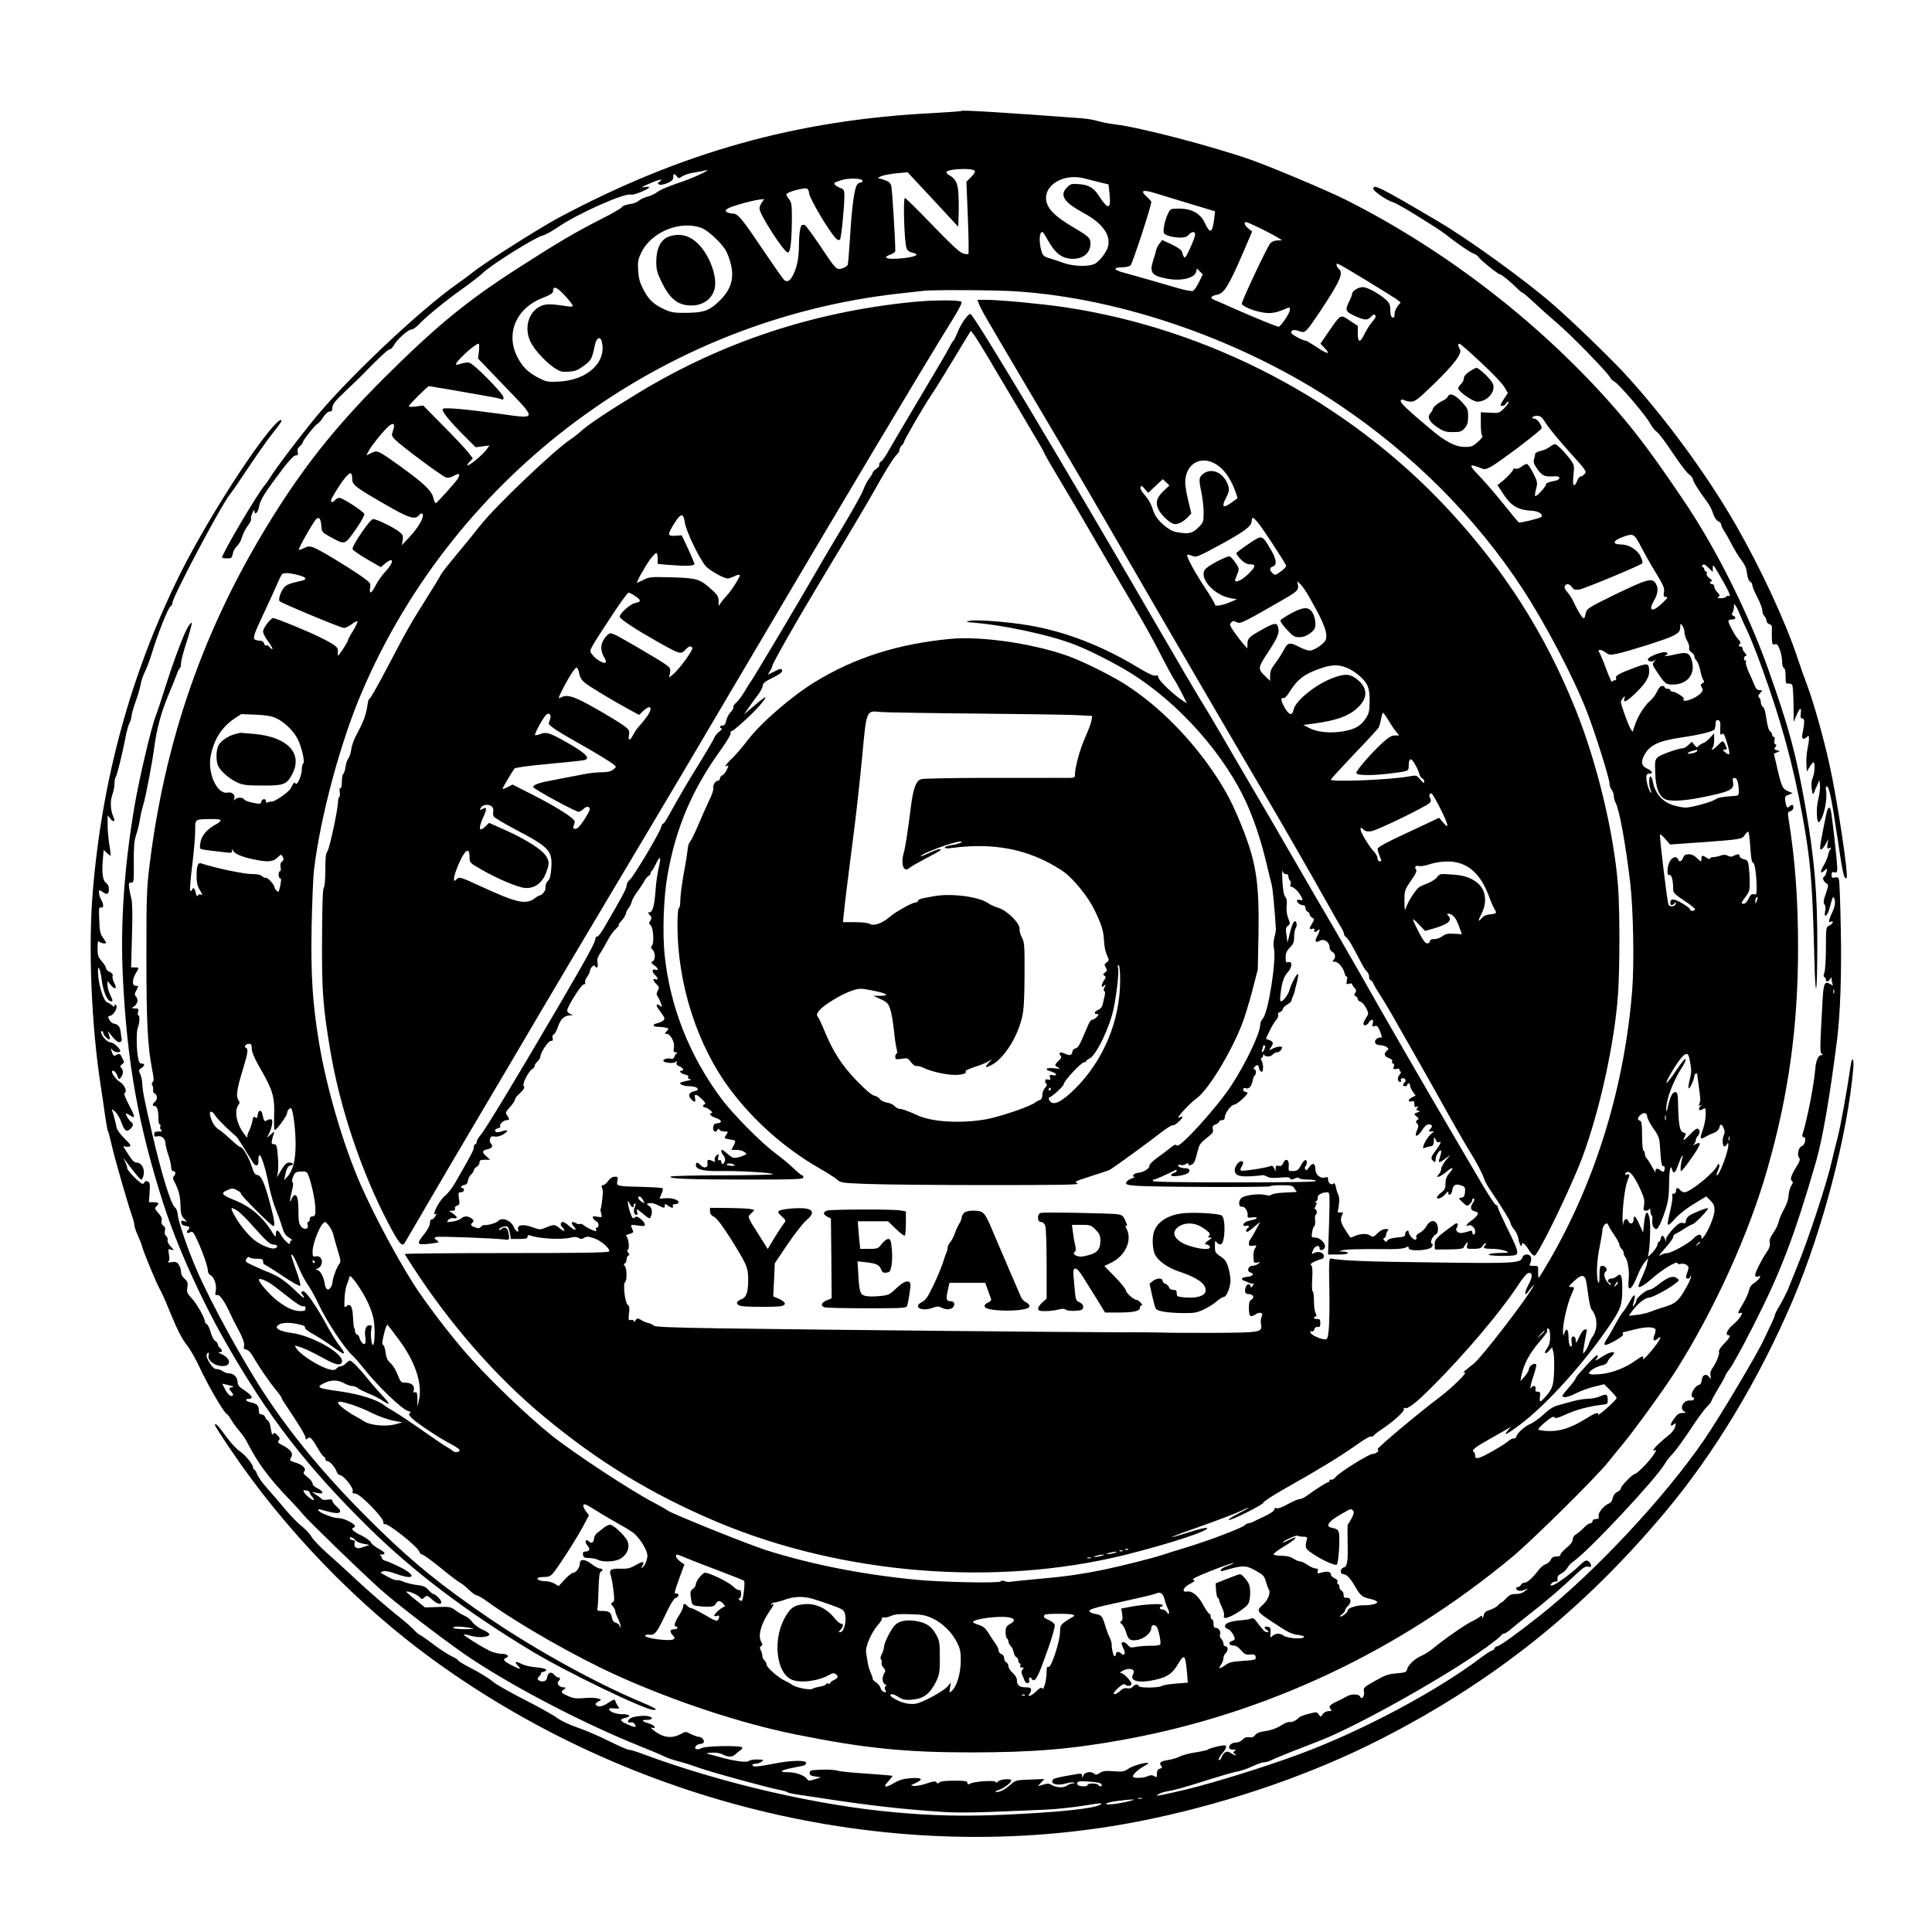 <?xml version="1.0" encoding="UTF-8" standalone="yes"?>
<svg version="1.0" xmlns="http://www.w3.org/2000/svg" width="1024pt" height="1024pt" viewBox="0 0 1366 1366" preserveAspectRatio="xMidYMid meet">
  <g transform="translate(0,1366) scale(0.1,-0.1)" fill="#000000" stroke="none">
    <path d="M6799 12876 c-3 -3 -98 -10 -212 -16 -958 -49 -1773 -278 -2638 -740
-138 -74 -521 -317 -599 -380 -25 -20 -75 -57 -112 -83 -280 -197 -809 -699
-1034 -982 -131 -163 -248 -319 -289 -384 -14 -23 -33 -49 -41 -59 -51 -57
-304 -486 -304 -514 0 -3 16 -6 35 -6 31 0 35 3 41 33 3 18 16 42 29 53 13 12
29 40 36 64 7 24 25 60 41 81 16 20 26 41 23 47 -3 5 1 24 9 42 9 21 15 27 15
15 2 -35 26 -10 33 33 8 46 41 99 166 264 49 64 80 96 93 96 15 0 18 5 14 23
-4 16 0 29 14 41 12 11 21 23 21 27 0 14 89 126 104 132 9 4 27 24 41 47 16
25 33 40 45 40 15 0 20 7 20 28 0 23 19 47 97 121 54 51 103 98 108 104 125
128 188 187 200 187 8 0 21 13 29 28 20 38 101 112 124 112 10 0 31 14 48 31
52 56 196 174 309 254 61 43 128 95 150 116 58 57 370 252 420 263 17 4 64 29
105 57 149 102 482 249 524 233 16 -6 126 40 126 52 0 3 -15 4 -32 1 -28 -5
-26 -2 17 18 28 13 64 27 80 31 29 6 29 6 10 -9 -18 -14 -19 -16 -3 -22 9 -4
35 1 58 11 30 13 40 24 40 41 0 27 8 29 25 6 12 -16 14 -16 40 1 15 10 52 22
84 26 31 5 67 12 81 16 50 12 -76 -49 -155 -76 -117 -40 -167 -61 -194 -82
-13 -10 -42 -23 -65 -29 -22 -6 -50 -19 -61 -29 -11 -10 -41 -21 -67 -24 -25
-4 -49 -13 -51 -20 -3 -8 -65 -44 -139 -81 -194 -99 -313 -169 -593 -349 -369
-237 -579 -410 -956 -785 -349 -349 -581 -644 -831 -1056 -447 -739 -712
-1506 -820 -2376 -21 -168 -23 -225 -23 -649 0 -471 9 -642 41 -804 12 -60 13
-80 4 -86 -8 -5 -9 -13 -2 -26 5 -11 7 -25 4 -33 -2 -8 3 -18 12 -23 20 -11
21 -42 1 -58 -19 -16 -19 -30 -1 -30 17 0 26 -31 26 -87 0 -24 4 -43 10 -43 5
0 7 -7 3 -16 -3 -9 0 -20 8 -25 10 -6 4 -9 -18 -9 -26 0 -33 -4 -33 -20 0 -16
5 -19 24 -14 28 7 56 -18 56 -50 0 -13 9 -49 20 -81 11 -32 20 -71 20 -87 0
-18 5 -28 15 -28 17 0 20 -21 4 -37 -7 -7 -7 -17 -1 -29 34 -63 46 -106 48
-172 1 -60 6 -78 24 -97 l22 -24 -22 6 c-18 5 -21 2 -18 -13 2 -12 13 -20 31
-22 29 -4 34 -11 15 -30 -16 -16 -3 -26 18 -14 15 8 22 1 45 -49 39 -81 79
-196 79 -224 0 -12 7 -25 14 -28 27 -11 49 -67 42 -110 -6 -33 -4 -38 9 -33
17 6 51 -42 92 -129 12 -27 27 -57 31 -65 54 -98 73 -144 68 -165 -5 -19 -2
-24 15 -27 14 -2 32 -21 48 -49 39 -69 114 -178 160 -234 23 -27 41 -53 41
-57 0 -4 13 -27 29 -50 92 -136 141 -217 141 -233 0 -15 3 -15 15 -5 18 15 28
5 76 -77 17 -29 35 -53 40 -53 5 0 9 -7 9 -15 0 -8 6 -15 13 -15 18 0 53 -39
66 -72 6 -16 17 -28 25 -28 24 0 97 -90 90 -112 -4 -14 0 -18 19 -18 31 0 197
-169 197 -200 0 -12 4 -19 9 -16 19 12 235 -160 246 -195 4 -11 11 -19 17 -19
11 0 78 -49 176 -130 37 -30 79 -61 93 -69 15 -7 44 -31 65 -52 22 -21 46 -38
54 -39 8 0 38 -16 65 -36 230 -167 633 -397 925 -529 409 -185 877 -340 1270
-419 475 -96 768 -126 1231 -126 446 0 717 23 1089 91 1002 183 1937 623 2740
1289 139 115 585 556 674 665 31 39 83 102 115 141 93 114 295 394 370 513
272 429 516 968 645 1419 152 529 219 1014 219 1572 0 348 -21 624 -68 916 -6
37 -5 43 14 49 12 3 21 15 21 26 0 22 -11 24 -28 7 -15 -15 -22 -8 -29 36 -5
32 -3 37 23 47 l29 11 -33 14 c-39 17 -45 30 -76 162 l-24 103 21 9 22 9 -23
7 c-19 5 -20 9 -10 22 10 12 10 16 1 19 -8 3 -11 14 -7 29 4 15 2 24 -5 24 -6
0 -11 6 -11 14 0 7 -6 19 -14 25 -13 11 -19 35 -33 126 -3 22 -12 44 -19 48
-8 4 -14 18 -14 30 0 13 -5 28 -12 35 -9 9 -7 16 7 32 18 19 18 20 -4 20 -16
0 -26 10 -37 38 -8 20 -26 62 -41 93 -14 31 -22 62 -19 68 4 6 2 11 -3 11 -15
0 -14 27 1 32 9 3 8 9 -5 22 -9 10 -17 24 -17 32 0 8 -7 14 -16 14 -13 0 -14
3 -5 14 10 12 8 19 -8 35 -21 21 -71 113 -71 131 0 5 11 10 25 10 27 0 34 17
10 26 -11 5 -12 11 -5 24 6 10 10 29 10 42 0 22 0 22 13 3 8 -11 21 -40 31
-65 10 -25 33 -76 52 -115 18 -38 66 -157 104 -264 133 -367 219 -681 284
-1039 57 -313 70 -465 83 -967 8 -356 21 -330 22 45 1 373 -20 622 -85 990
-65 370 -117 563 -265 977 -137 385 -359 830 -574 1153 -213 318 -344 495
-491 665 -522 604 -1205 1134 -1922 1494 -130 65 -527 232 -672 283 -280 97
-778 227 -952 248 -48 6 -104 17 -126 24 -22 8 -75 17 -119 20 -518 39 -837
59 -844 52z m92 -423 c6 -6 -2 -22 -24 -44 l-34 -34 10 -253 c6 -139 7 -255 4
-258 -3 -3 -21 -1 -40 5 -24 8 -88 68 -216 201 -101 105 -187 190 -193 190
-14 0 -4 -314 11 -353 7 -19 20 -29 41 -33 16 -4 30 -10 30 -14 0 -22 -201
-42 -215 -21 -3 5 11 15 30 21 21 7 35 18 35 28 0 78 -22 433 -28 456 -6 24
-17 33 -53 45 l-44 14 30 13 c17 6 64 15 106 19 l76 7 179 -192 179 -193 3 94
c2 52 0 123 -3 158 -7 64 -21 89 -71 117 -10 7 -15 15 -11 20 21 21 178 27
198 7z m774 -54 c22 -6 70 -18 107 -27 l66 -16 7 -69 c11 -111 -10 -113 -78
-8 -35 54 -70 74 -136 79 -54 4 -62 2 -85 -21 -57 -57 -26 -106 114 -182 132
-71 193 -153 175 -235 -9 -40 -59 -106 -94 -125 -43 -22 -153 -19 -221 6 -30
11 -75 26 -100 33 -40 12 -46 18 -57 52 -18 62 -15 134 6 134 5 0 20 -22 35
-50 55 -101 105 -140 182 -140 75 0 124 43 124 110 0 37 -12 49 -128 117 -117
70 -167 118 -182 173 -31 115 116 208 265 169z m-1567 -16 c2 -7 -3 -13 -11
-13 -8 0 -20 -6 -26 -14 -20 -24 -38 -157 -50 -361 -7 -104 -14 -197 -17 -206
-2 -9 -20 -20 -38 -26 -43 -13 -42 -14 -165 170 -51 75 -97 137 -102 137 -5 0
-12 0 -16 0 -14 -1 -23 -53 -24 -140 -1 -95 -13 -157 -41 -213 -21 -43 -42
-55 -63 -37 -8 6 -73 100 -146 207 -156 232 -182 263 -218 263 -14 0 -33 5
-41 10 -13 9 -13 12 3 24 20 15 159 55 221 64 l39 5 -16 -24 c-10 -13 -17 -33
-17 -44 0 -41 174 -310 200 -310 19 0 27 73 29 235 0 100 -2 118 -19 140 -11
14 -20 30 -20 36 0 15 123 49 144 41 9 -4 16 -17 16 -30 0 -36 152 -291 194
-326 10 -9 20 -10 25 -5 9 9 31 230 31 309 0 42 -2 46 -35 59 -19 8 -35 20
-35 25 0 6 1 11 3 11 1 0 20 7 42 15 47 17 147 16 153 -2z m2320 -165 l173
-52 -6 -51 c-13 -104 -29 -112 -66 -32 -31 68 -93 102 -184 102 -59 0 -60 -1
-77 -36 -22 -43 -38 -123 -28 -138 9 -16 67 -31 116 -31 28 0 47 6 59 20 23
25 45 26 45 1 0 -10 -16 -54 -36 -97 -38 -82 -39 -82 -58 -21 -3 10 -36 32
-72 49 l-67 31 -18 -24 c-11 -13 -22 -35 -25 -49 -3 -14 -12 -46 -21 -72 -27
-87 -10 -108 103 -129 97 -18 190 5 201 49 l6 24 20 -21 21 -21 -27 -55 c-15
-31 -34 -58 -43 -62 -9 -3 -55 5 -103 19 -161 47 -346 100 -399 114 -61 17
-60 34 2 34 23 0 50 6 59 13 13 10 147 419 147 449 0 5 -14 21 -32 37 -49 44
-29 53 60 25 42 -13 155 -47 250 -76z m484 -168 c46 -22 101 -51 123 -64 l40
-25 -32 -1 c-20 0 -40 -8 -52 -21 -20 -21 -201 -405 -201 -426 0 -16 77 -50
141 -61 58 -11 97 -6 162 22 36 16 37 16 37 -5 0 -22 -65 -119 -80 -119 -12 0
-145 54 -305 124 -71 32 -140 62 -153 67 -30 12 -20 27 23 35 51 9 85 66 195
323 l53 124 -27 22 c-26 21 -35 45 -16 45 5 0 47 -18 92 -40z m-3935 -5 c41
-17 128 -98 160 -148 13 -20 31 -65 39 -99 29 -112 1 -194 -97 -282 -61 -55
-101 -67 -223 -68 -78 -1 -100 3 -147 24 -76 35 -111 67 -149 139 -26 50 -34
78 -38 136 -4 64 -1 79 22 127 73 150 284 233 433 171z m4709 -377 c99 -61
191 -118 204 -128 l23 -18 -21 -27 c-12 -15 -22 -40 -22 -56 0 -21 -4 -27 -15
-23 -10 4 -15 20 -15 51 0 37 -5 50 -31 74 -44 41 -132 89 -163 89 -32 0 -76
-27 -76 -47 0 -7 -9 -31 -20 -53 -32 -62 -27 -74 39 -104 71 -32 91 -32 115
-5 13 15 21 18 29 10 8 -8 2 -21 -22 -48 -17 -21 -42 -59 -54 -85 -30 -64 -47
-62 -47 5 l0 53 -56 37 c-67 46 -63 48 -150 -78 l-58 -85 29 -30 c46 -48 22
-46 -53 4 -38 25 -73 46 -76 46 -22 0 -106 45 -106 56 0 22 18 26 55 13 44
-16 45 -15 153 146 140 212 163 265 127 295 -8 7 -15 19 -15 27 0 18 1 17 226
-119z m-5672 -109 c25 -28 46 -56 46 -61 0 -6 -15 -8 -37 -4 -127 20 -160 19
-201 -4 -79 -44 -106 -154 -61 -247 27 -56 106 -142 167 -183 42 -28 53 -31
103 -28 46 3 65 11 107 42 53 38 58 49 79 151 10 46 37 59 47 23 39 -146 -98
-275 -301 -286 -74 -4 -88 -2 -135 21 -78 39 -121 78 -157 147 -90 168 -13
352 177 424 51 20 72 33 72 45 0 45 29 33 94 -40z m3181 41 c756 -50 1611
-350 2282 -801 519 -348 969 -799 1296 -1299 165 -252 360 -624 456 -869 56
-143 161 -475 161 -512 0 -13 7 -33 15 -43 8 -11 15 -30 15 -43 0 -13 6 -36
14 -51 27 -53 70 -292 102 -562 22 -190 29 -562 15 -750 -52 -683 -256 -1353
-585 -1920 -37 -63 -71 -119 -75 -123 -4 -4 -7 13 -6 38 2 45 2 45 -32 45 -31
0 -33 2 -23 20 6 12 8 30 5 40 -8 27 -52 27 -60 1 -13 -42 -49 -45 -625 -37
-469 5 -664 13 -730 28 -13 3 -15 -25 -11 -212 2 -118 0 -248 -4 -288 -6 -61
-10 -72 -26 -72 -30 0 -97 30 -103 47 -4 10 -2 13 8 10 8 -3 16 2 19 14 4 13
12 19 24 17 14 -2 18 3 18 27 0 25 -4 30 -22 29 -24 -1 -31 12 -12 18 9 3 9 9
0 25 -6 12 -11 51 -11 87 0 36 -4 66 -9 66 -5 0 -6 40 -3 89 3 64 1 90 -8 96
-8 5 0 14 26 26 22 10 45 18 52 19 6 0 12 9 12 20 0 24 -40 36 -68 21 -19 -10
-20 -9 -9 19 12 32 47 42 47 14 0 -22 34 -13 38 10 5 26 -36 66 -69 66 -26 0
-27 2 -22 37 3 21 10 41 16 44 5 4 8 23 5 43 -2 20 0 36 4 36 4 0 8 9 8 20 0
11 -5 20 -10 20 -7 0 -7 6 0 19 13 26 13 34 -2 26 -7 -4 -5 0 6 9 10 8 16 21
13 29 -6 16 31 37 65 37 21 0 21 -1 15 -220 l-7 -220 70 0 c40 0 70 4 70 10 0
6 -15 10 -32 11 l-33 1 27 8 c24 7 125 10 349 8 42 0 86 5 97 11 18 10 22 9
22 -4 0 -25 149 -17 164 9 8 14 8 20 -1 23 -16 6 8 58 30 66 18 7 19 57 2 80
-18 25 -51 14 -70 -24 -9 -16 -29 -36 -46 -45 -19 -9 -29 -21 -25 -29 3 -8 1
-17 -5 -20 -11 -7 -48 33 -49 53 0 21 -25 7 -25 -14 0 -16 -9 -20 -58 -24 -36
-3 -61 -11 -67 -20 -8 -13 -11 -13 -22 -1 -10 11 -10 14 0 18 6 3 12 12 12 22
0 9 5 22 12 29 9 9 6 12 -16 12 -17 0 -39 -11 -57 -30 -28 -28 -32 -29 -53
-15 -24 16 -72 13 -113 -7 -13 -6 -24 -9 -26 -7 -2 2 -18 26 -35 53 -34 52
-38 75 -22 107 9 16 7 19 -12 16 -16 -1 -22 2 -19 13 10 34 13 91 5 108 -11
25 -11 24 -19 60 -5 23 -11 30 -18 23 -14 -14 -37 5 -37 31 0 15 -5 18 -20 13
-35 -11 -70 20 -70 60 0 43 -22 47 -46 9 -13 -19 -19 -22 -25 -12 -5 7 -4 17
1 22 14 14 12 48 -2 44 -7 -3 -20 -18 -28 -34 -19 -37 -29 -44 -63 -44 -27 0
-28 2 -25 37 4 45 -22 58 -40 19 -8 -18 -16 -23 -31 -19 -17 4 -21 1 -22 -18
l0 -24 -10 24 c-7 17 -14 21 -27 16 -31 -13 -202 -39 -209 -31 -4 4 -2 16 5
26 16 26 15 40 -2 40 -18 0 -46 -38 -46 -62 0 -37 28 -49 109 -45 42 2 81 6
86 8 6 2 21 -3 34 -10 17 -10 44 -12 92 -7 49 4 68 3 71 -6 4 -10 10 -10 31
-1 16 8 29 9 32 3 4 -6 30 -10 60 -10 30 0 57 -4 60 -10 4 -7 -190 -10 -574
-10 -381 0 -581 3 -581 10 0 6 5 10 10 10 8 0 101 41 153 68 4 2 7 -1 7 -6 0
-5 -9 -12 -20 -15 -11 -3 -20 -10 -20 -17 0 -13 82 -4 113 12 26 13 21 38 -7
38 -30 0 -56 9 -56 20 0 5 9 6 20 3 11 -3 26 0 34 6 11 9 15 9 19 -1 3 -10 9
-10 23 -2 19 11 22 19 44 102 11 43 17 51 78 99 26 20 32 31 27 50 -4 19 0 25
20 33 14 5 25 14 25 20 0 5 9 10 20 10 14 0 20 7 20 22 0 28 46 88 68 88 16 0
92 67 92 82 0 4 -7 8 -15 8 -8 0 -15 7 -15 16 0 11 5 14 16 10 23 -9 42 10 50
50 3 19 10 37 15 40 13 8 11 44 -2 44 -8 0 -8 5 1 15 17 21 28 19 32 -7 2 -12
9 -23 16 -26 15 -5 17 51 2 79 -7 13 -7 19 0 19 5 0 10 8 11 18 0 10 3 12 6 5
7 -18 48 -16 63 2 7 8 21 15 31 15 10 0 23 9 29 20 9 17 8 20 -12 20 -13 0
-35 -7 -51 -15 -27 -14 -27 -14 -12 8 21 30 19 42 -10 53 l-25 9 26 55 c14 30
35 65 46 77 11 12 18 29 15 37 -4 9 1 17 14 21 10 4 19 13 19 20 0 8 14 22 30
32 17 9 30 21 30 25 0 3 5 19 12 35 7 15 12 33 13 38 0 6 7 31 14 57 7 25 11
52 9 60 -5 14 -51 -71 -61 -113 -8 -30 -44 -79 -59 -79 -7 0 -9 18 -4 53 9 79
24 124 51 153 32 34 34 79 5 71 -17 -4 -20 0 -20 34 0 29 7 46 30 69 24 25 30
39 30 75 0 25 5 54 12 64 6 10 8 26 4 36 -11 29 -27 4 -46 -72 l-17 -68 -7 53
c-7 45 -5 55 10 66 17 13 17 16 2 54 -10 26 -14 57 -11 86 4 33 1 51 -9 64
-10 11 -17 48 -21 112 -2 52 -3 85 0 73 3 -14 12 -23 24 -23 12 0 19 -7 19
-19 0 -11 5 -23 10 -26 6 -4 8 -15 5 -26 -4 -10 -2 -19 4 -19 17 0 51 -32 67
-62 18 -35 18 -37 -6 -31 -11 3 -20 1 -20 -4 0 -15 23 -33 42 -33 11 0 18 -7
18 -20 0 -11 7 -23 15 -26 8 -4 15 -12 15 -20 0 -7 8 -17 18 -23 16 -9 16 -11
0 -39 -23 -38 -23 -46 1 -39 14 3 18 1 14 -9 -6 -17 9 -18 25 -2 18 18 15 -5
-5 -41 -20 -35 -11 -51 18 -33 28 18 69 -8 69 -43 0 -14 8 -29 20 -35 22 -12
26 -40 8 -58 -9 -9 -7 -12 9 -12 25 0 62 -43 70 -82 3 -15 9 -25 14 -22 5 3 6
-9 2 -27 -5 -29 -4 -31 16 -24 12 3 21 2 21 -4 0 -5 8 -17 17 -26 13 -14 14
-21 5 -35 -9 -14 -8 -19 3 -24 8 -3 15 -12 15 -20 0 -7 9 -16 19 -19 11 -2 28
-22 40 -44 19 -39 19 -40 0 -69 -10 -16 -19 -35 -19 -41 0 -20 24 -15 38 7 18
29 36 25 28 -6 -6 -22 -4 -25 13 -19 16 5 23 -1 36 -31 17 -41 19 -58 6 -50
-4 3 -16 -1 -26 -8 -26 -19 -12 -46 23 -46 15 0 36 -6 46 -13 16 -12 16 -14 2
-26 -24 -20 -19 -41 13 -52 20 -7 28 -15 24 -25 -3 -8 0 -14 7 -14 7 0 9 -8 5
-21 -6 -19 -4 -21 19 -17 14 3 23 2 21 -3 -3 -4 0 -11 5 -14 8 -5 6 -13 -6
-26 -17 -19 -13 -49 6 -49 6 0 9 4 5 9 -8 15 15 25 28 12 8 -8 8 -14 -1 -23
-16 -16 -15 -28 3 -28 8 0 15 5 15 10 0 6 5 10 10 10 6 0 10 -7 10 -16 0 -9 9
-28 20 -44 l19 -27 -24 -11 c-30 -14 -34 -37 -5 -29 16 4 20 0 20 -20 0 -19 4
-24 16 -19 14 5 15 4 5 -8 -10 -11 -8 -15 6 -19 16 -4 15 -6 -4 -12 -28 -9
-28 -14 -5 -31 14 -12 15 -15 3 -23 -12 -8 -13 -12 -1 -26 10 -12 10 -21 1
-41 -26 -57 -2 -60 34 -4 14 23 33 40 43 40 28 0 34 -11 15 -32 -15 -17 -15
-18 8 -18 21 -1 22 -2 7 -10 -21 -13 -53 -58 -63 -89 -6 -21 -5 -23 11 -16 11
4 28 9 39 10 13 1 21 10 22 26 2 42 4 45 14 20 6 -15 14 -21 24 -17 13 5 14 2
4 -17 -7 -12 -23 -36 -36 -53 -27 -36 -28 -47 -8 -64 13 -11 15 -9 15 13 0 29
39 84 40 55 0 -9 -5 -29 -10 -44 -15 -38 -7 -40 37 -8 l38 29 -33 -40 c-17
-22 -32 -48 -32 -59 0 -11 -7 -28 -17 -38 -30 -34 10 -21 55 18 47 39 56 32
17 -14 -18 -21 -25 -42 -25 -71 0 -33 -5 -44 -30 -63 -16 -12 -30 -27 -30 -34
0 -19 38 -4 60 24 16 19 20 21 20 8 0 -27 25 -12 28 17 5 38 23 49 61 36 29
-10 32 -15 29 -48 -2 -29 -8 -37 -26 -39 -22 -3 -22 -4 9 -33 30 -28 33 -29
50 -13 11 10 19 23 19 31 0 8 5 11 10 8 7 -4 5 -14 -5 -28 -22 -32 -19 -54 10
-61 14 -4 25 -10 25 -14 -1 -13 -24 -38 -52 -56 -25 -16 -42 -46 -18 -31 18
11 50 -15 50 -40 0 -14 -4 -25 -10 -25 -5 0 -10 7 -10 16 0 12 -6 15 -22 9
-52 -16 -69 -17 -83 -5 -11 9 -12 17 -4 32 13 23 4 36 -15 23 -127 -91 -144
-108 -142 -144 l1 -36 99 1 c59 0 101 5 103 11 2 6 10 19 19 29 13 18 14 17 8
-9 -6 -27 -6 -27 45 -27 40 0 53 4 63 20 7 11 17 20 22 20 6 0 5 -5 -2 -12
-22 -22 -12 -28 51 -28 34 -1 76 -7 92 -15 29 -13 27 -13 -42 -14 -39 -1 -75
-6 -78 -11 -7 -11 162 -14 189 -4 26 10 19 36 -54 183 -38 78 -70 148 -70 156
0 8 -6 15 -13 15 -7 0 -62 84 -122 188 -60 103 -157 268 -215 367 -128 216
-491 845 -620 1075 -52 91 -137 239 -190 330 -54 91 -182 311 -285 490 -103
179 -238 411 -300 515 -61 105 -156 267 -210 360 -54 94 -117 199 -140 235
-23 36 -167 281 -320 545 -666 1149 -1292 2195 -1314 2195 -19 0 -70 -74 -95
-140 -10 -25 -21 -47 -26 -50 -4 -3 -17 -25 -30 -50 -12 -25 -105 -182 -205
-350 -100 -168 -199 -336 -220 -373 -20 -38 -45 -73 -55 -79 -10 -7 -16 -17
-13 -24 2 -7 -7 -20 -21 -29 -14 -10 -26 -22 -26 -27 0 -5 -11 -24 -25 -42
-14 -18 -32 -54 -41 -79 -8 -25 -72 -139 -141 -254 -69 -114 -153 -257 -188
-318 -87 -154 -452 -767 -465 -782 -6 -7 -26 -39 -44 -70 -19 -32 -46 -68 -60
-81 -15 -12 -24 -27 -21 -32 3 -5 -6 -21 -20 -36 -13 -14 -27 -42 -31 -60 -4
-24 -12 -34 -25 -34 -21 0 -27 -20 -6 -20 6 0 -1 -10 -16 -22 -16 -11 -33 -33
-38 -47 -6 -14 -52 -93 -103 -176 -81 -130 -130 -213 -232 -396 -12 -21 -24
-36 -27 -33 -2 3 -8 -8 -12 -23 -10 -41 -195 -351 -222 -373 -13 -10 -23 -29
-23 -42 0 -21 -33 -82 -165 -308 -18 -30 -37 -54 -44 -53 -6 2 -11 -4 -11 -12
0 -26 -53 -123 -252 -464 -302 -517 -527 -889 -559 -925 -16 -19 -29 -41 -29
-50 0 -9 -4 -16 -10 -16 -5 0 -10 -10 -10 -22 0 -19 -19 -55 -132 -251 -21
-37 -53 -77 -69 -90 -42 -30 -105 -154 -66 -131 6 5 4 -3 -5 -16 -9 -14 -21
-24 -27 -22 -6 1 -11 -10 -11 -25 0 -17 -16 -47 -40 -78 -57 -71 -54 -78 28
-70 37 4 69 9 71 11 3 2 -4 10 -14 17 -17 13 -17 14 0 21 17 6 409 -9 483 -18
35 -5 37 -1 26 53 -7 33 -30 41 -52 19 -9 -9 -12 -9 -12 0 0 13 44 27 59 18 5
-3 12 -24 16 -46 l7 -40 59 0 c48 0 59 3 59 16 0 11 5 14 18 9 59 -23 216 -32
286 -16 27 7 45 6 57 -2 15 -9 24 -9 40 1 17 11 29 10 68 -3 51 -16 118 -76
107 -94 -5 -8 -220 -11 -727 -11 -397 0 -719 -3 -717 -7 2 -5 25 -42 52 -83
263 -408 589 -781 926 -1061 390 -325 769 -556 1235 -752 882 -370 1963 -457
2875 -232 322 80 619 178 582 192 -7 3 -64 -11 -126 -31 -139 -44 -162 -46
-46 -4 263 93 380 138 417 157 23 11 46 21 50 21 4 -1 -28 -19 -72 -42 -44
-23 -75 -43 -68 -45 17 -6 248 110 246 123 -1 6 64 49 145 95 247 139 402 234
506 308 54 39 103 68 109 64 5 -3 15 0 21 8 6 8 29 26 52 41 79 51 166 129
160 144 -3 8 -1 12 4 9 20 -13 80 33 205 159 224 225 469 514 591 698 45 69
71 98 84 98 28 0 26 -32 -7 -91 -26 -49 -25 -81 1 -43 26 35 48 59 40 44 -40
-81 -371 -511 -424 -552 -66 -50 -86 -70 -65 -63 30 9 -89 -108 -175 -173
-146 -109 -452 -366 -441 -370 19 -6 -8 -32 -34 -32 -26 0 -237 -131 -262
-164 -10 -12 -24 -21 -31 -18 -6 2 -12 -1 -12 -7 0 -6 -4 -11 -9 -11 -10 0
-94 -53 -150 -95 -19 -14 -43 -25 -53 -25 -11 0 -48 -16 -83 -35 -36 -21 -69
-33 -79 -29 -10 4 -16 1 -16 -9 0 -10 -27 -28 -67 -47 -38 -18 -76 -36 -85
-41 -10 -5 -23 -9 -30 -9 -6 0 -19 -6 -27 -14 -25 -22 -252 -108 -406 -155
-77 -23 -153 -47 -170 -53 -61 -21 -284 -78 -405 -103 -170 -36 -295 -53 -490
-70 -91 -8 -173 -17 -184 -19 -10 -3 -29 -1 -42 4 -15 6 -26 5 -30 -2 -8 -13
-418 -5 -594 12 -383 37 -746 109 -1065 210 -128 41 -660 255 -695 280 -14 10
-59 36 -100 57 -161 84 -569 352 -724 477 -159 128 -395 352 -558 531 -102
111 -245 292 -363 460 -119 168 -322 542 -428 785 -122 281 -238 677 -291 995
-47 285 -59 476 -53 825 4 173 11 353 17 400 46 380 187 903 339 1258 661
1544 2122 2629 3796 2816 77 9 154 17 170 19 68 9 520 6 660 -3z m-197 -470
c43 -74 117 -198 163 -275 46 -78 91 -153 99 -167 8 -15 40 -68 71 -120 31
-51 59 -102 63 -112 3 -11 62 -112 130 -225 68 -113 183 -309 256 -436 73
-126 183 -313 243 -415 61 -102 146 -254 188 -338 43 -84 87 -165 97 -180 11
-15 36 -60 57 -101 l37 -74 -31 20 c-58 36 -171 144 -171 163 0 13 -5 17 -20
13 -13 -4 -56 16 -128 60 -253 153 -519 255 -777 297 -151 25 -376 41 -412 30
-15 -5 -21 -9 -13 -9 234 -15 581 -88 767 -162 102 -40 280 -131 383 -195 349
-216 679 -590 833 -944 53 -124 97 -258 132 -407 14 -59 30 -125 36 -147 8
-30 21 -169 30 -316 0 -8 -4 -35 -11 -59 -6 -25 -8 -58 -3 -75 19 -81 -40
-459 -79 -498 -10 -10 -18 -30 -18 -44 0 -58 -101 -271 -203 -427 -102 -157
-371 -453 -387 -426 -7 10 -17 6 -45 -17 -20 -16 -62 -47 -93 -70 -34 -24 -56
-48 -56 -58 2 -19 -44 -46 -83 -49 -27 -2 -45 -27 -21 -28 7 0 -3 -5 -22 -12
-19 -7 -36 -19 -38 -29 -3 -13 9 -17 70 -22 109 -9 957 -12 951 -3 -2 4 32 7
75 7 73 0 81 -2 95 -24 l16 -24 -85 -4 c-46 -2 -89 -9 -95 -15 -7 -7 -22 -8
-42 -2 -39 11 -135 1 -165 -18 -28 -17 -28 -70 0 -65 20 3 43 -34 39 -62 -2
-15 2 -18 29 -14 45 7 48 -10 3 -18 -21 -4 -44 -11 -50 -17 -20 -15 -15 -30 7
-24 21 5 28 -7 10 -18 -12 -7 -13 -25 -2 -25 5 0 27 16 50 36 l42 35 -31 -58
c-17 -32 -35 -62 -40 -68 -5 -5 -9 -18 -9 -28 0 -16 6 -18 29 -15 28 4 28 3
15 -18 -9 -12 -14 -40 -12 -64 2 -39 4 -41 27 -37 24 5 25 4 6 -9 -10 -8 -29
-14 -41 -14 -30 0 -41 -40 -13 -47 31 -9 16 -28 -24 -31 -39 -3 -49 -19 -19
-28 9 -3 25 -10 35 -15 10 -5 22 -7 28 -3 6 3 5 -4 -3 -15 -10 -17 -14 -18
-16 -6 -5 24 -29 17 -36 -10 -8 -31 -1 -45 23 -45 31 0 43 -24 20 -38 -15 -9
-19 -23 -19 -61 0 -58 10 -68 45 -45 33 22 60 12 45 -16 -6 -11 -8 -36 -4 -54
10 -56 -1 -58 -335 -60 -163 0 -323 0 -356 2 -33 1 -172 3 -310 2 -290 0
-2156 18 -2828 28 -332 5 -460 10 -465 19 -4 6 -21 15 -37 18 -17 4 -41 14
-54 23 -22 13 -26 13 -38 -4 -8 -11 -13 -13 -13 -5 0 8 -8 11 -19 8 -18 -4
-19 -1 -14 46 5 38 3 53 -9 61 -19 14 -35 150 -19 160 15 10 14 99 -2 115 -9
11 -9 14 1 18 6 3 12 15 12 28 0 13 6 25 13 28 9 3 9 7 -1 19 -9 12 -10 18 -2
23 13 8 3 86 -13 96 -5 4 5 10 22 14 19 4 30 12 28 18 -22 53 -24 50 32 42 47
-6 53 -5 49 10 -1 10 -15 27 -30 38 -22 16 -30 18 -41 8 -12 -10 -18 -4 -31
35 -18 52 -23 109 -6 68 11 -28 30 -40 30 -20 0 9 4 16 10 16 6 0 5 -9 -2 -24
-12 -27 -5 -56 12 -56 7 0 9 8 5 20 -9 27 -4 26 46 -16 39 -32 44 -34 50 -17
14 33 9 62 -11 76 -21 14 -21 14 1 20 13 3 38 -2 60 -14 46 -23 49 -23 49 -3
0 14 2 14 22 0 27 -19 42 -20 35 -3 -3 9 2 13 15 13 12 -1 23 5 25 11 6 18
-45 35 -93 31 l-41 -3 14 34 c8 18 11 36 8 39 -3 4 -68 8 -143 10 -181 4 -185
5 -177 42 6 27 4 30 -19 30 -16 0 -32 -10 -46 -30 -12 -16 -28 -30 -37 -30
-11 0 -13 -5 -7 -17 4 -10 7 -27 6 -38 -4 -55 -11 -107 -15 -111 -3 -3 -1 -18
3 -34 8 -28 8 -28 -27 -23 -28 5 -35 3 -31 -8 2 -8 13 -18 24 -24 20 -10 21
-45 2 -45 -5 0 -8 -7 -4 -15 5 -13 1 -13 -31 0 -21 9 -45 23 -55 31 -9 9 -21
13 -27 10 -6 -4 -19 -1 -30 6 -28 17 -38 3 -16 -22 30 -33 10 -34 -28 -1 -19
17 -39 31 -45 31 -19 0 -24 -20 -8 -36 29 -28 17 -36 -15 -10 -36 30 -40 31
-98 7 -42 -17 -45 -17 -97 2 -64 24 -109 17 -101 -14 8 -31 -16 -17 -32 18
-21 47 -85 69 -110 39 -11 -13 -74 -31 -97 -28 -6 1 -17 -4 -23 -12 -10 -11
-19 -12 -42 -4 -32 11 -35 18 -17 36 9 9 8 15 -8 27 -25 19 -53 19 -75 -1 -10
-9 -37 -18 -61 -21 -40 -6 -42 -5 -29 11 9 11 24 16 38 13 13 -2 23 -1 23 3 0
9 -31 36 -50 43 -8 3 -2 6 14 6 20 1 27 5 23 15 -4 9 2 17 14 21 18 6 20 12
14 51 -6 40 -4 44 14 44 12 0 21 7 21 15 0 8 -4 15 -10 15 -20 0 -9 19 13 22
15 2 23 11 25 29 2 15 12 35 23 45 10 9 19 23 19 30 0 7 9 18 20 24 11 6 20
20 20 30 0 16 7 20 37 20 l38 0 -28 26 c-32 29 -29 40 13 49 31 7 38 23 19 42
-6 6 -8 20 -4 32 5 16 12 19 33 15 17 -3 39 3 61 16 40 25 35 37 -10 21 -31
-11 -49 -8 -49 8 0 5 10 11 22 14 12 4 19 9 15 13 -11 11 23 44 45 44 22 0 22
8 3 34 -13 17 -11 23 20 58 19 21 35 44 35 51 0 7 10 23 23 35 42 39 50 53 39
64 -12 12 36 106 62 120 9 5 16 15 16 22 0 7 9 21 20 31 11 10 20 24 20 32 0
28 55 113 74 113 14 0 17 5 13 21 -3 12 0 22 8 25 8 3 21 28 30 55 18 53 45
79 85 80 25 0 25 0 3 9 -13 5 -23 16 -23 25 0 26 100 185 117 185 9 0 13 6 10
14 -3 8 3 26 14 39 10 14 19 31 19 39 1 21 27 51 35 39 14 -23 26 -10 20 20
-5 23 -1 39 18 68 13 20 37 61 52 90 15 30 41 67 58 82 17 16 27 29 22 29 -5
0 3 13 18 28 15 16 29 39 32 52 2 12 11 30 19 39 8 9 18 29 22 44 3 16 22 48
40 72 18 24 40 58 49 75 9 17 23 34 31 37 7 3 14 11 14 18 0 7 3 15 8 17 4 2
18 26 31 53 30 62 37 47 17 -36 -8 -35 -18 -104 -21 -154 -8 -108 -21 -155
-42 -155 -14 0 -14 -2 1 -19 15 -16 15 -22 4 -40 -11 -18 -11 -23 1 -31 19
-11 28 -125 11 -145 -10 -11 -9 -18 4 -30 21 -21 21 -71 0 -83 -13 -7 -12 -11
10 -26 28 -18 36 -42 11 -33 -24 10 -28 -13 -6 -34 24 -23 28 -41 6 -33 -22 9
-18 -12 7 -35 19 -18 20 -24 9 -45 -11 -20 -11 -28 2 -47 8 -13 18 -35 22 -49
7 -22 6 -23 -9 -11 -24 20 -32 6 -12 -21 49 -68 49 -68 37 -82 -6 -7 -25 -16
-41 -20 -40 -8 -38 -26 3 -26 17 0 42 -3 55 -6 22 -6 22 -8 6 -25 -16 -18 -16
-19 0 -19 26 0 58 -59 51 -97 -5 -27 -3 -33 12 -33 11 0 14 -3 7 -8 -6 -4 -14
-15 -17 -26 -5 -12 -13 -16 -23 -12 -19 7 -54 -1 -54 -14 0 -14 70 -22 86 -9
12 10 13 9 8 -4 -4 -12 2 -20 20 -27 25 -9 36 -30 16 -30 -24 0 -7 -21 21 -27
20 -4 28 -10 25 -19 -4 -9 2 -14 17 -15 12 -1 2 -5 -22 -10 -24 -5 -46 -11
-50 -14 -11 -11 24 -25 65 -25 23 0 47 -6 53 -14 10 -12 6 -15 -19 -21 -39 -9
-48 -30 -25 -55 25 -27 37 -25 29 5 -8 34 8 32 48 -6 22 -20 29 -32 21 -36
-17 -6 -16 -23 1 -23 18 0 65 -39 48 -40 -25 0 -7 -23 28 -34 43 -14 50 -34
13 -38 -22 -2 -29 -9 -31 -30 -3 -29 21 -40 32 -15 5 10 7 10 12 0 3 -7 19
-13 35 -13 29 0 29 0 13 -25 -16 -24 -16 -24 25 -31 46 -7 46 -8 27 -46 l-15
-28 37 0 c20 0 45 -7 55 -15 18 -13 18 -14 0 -23 -10 -5 -32 -13 -49 -16 -27
-6 -38 -2 -67 23 -19 17 -37 31 -41 31 -12 0 -6 -23 10 -41 10 -11 13 -25 9
-38 -8 -25 -25 -28 -25 -5 0 9 -6 14 -13 11 -10 -4 -13 2 -9 21 5 25 4 26 -12
13 -10 -8 -15 -23 -13 -33 4 -14 2 -16 -13 -8 -31 16 -43 12 -38 -14 6 -32
-24 -41 -48 -15 -22 24 -34 24 -34 0 0 -29 56 -43 168 -41 132 3 372 -11 378
-22 3 -4 -156 -8 -353 -8 -197 0 -364 -4 -371 -9 -24 -15 133 -21 540 -21 347
0 398 2 398 15 0 8 -4 15 -9 15 -5 0 -33 23 -61 50 -29 28 -87 76 -129 107
-102 76 -301 277 -383 388 -225 303 -361 649 -399 1014 -16 152 -7 414 20 561
60 341 175 610 384 898 37 52 66 101 63 108 -3 8 -1 14 5 14 15 0 147 120 203
185 26 30 43 55 37 55 -5 0 -42 -27 -80 -61 l-71 -60 38 54 c20 30 49 69 64
88 14 19 28 45 30 59 2 20 17 32 71 58 38 18 67 38 67 47 0 8 -5 15 -10 15
-10 0 -19 -4 -72 -31 -22 -12 -22 -11 -5 14 9 15 17 31 17 37 0 17 167 311
335 590 81 135 170 283 198 330 28 47 71 119 95 160 25 41 65 111 90 155 79
142 141 241 162 260 11 10 20 26 20 35 0 10 7 23 15 30 8 7 15 17 15 22 0 13
142 257 190 328 21 30 70 109 110 175 40 66 96 157 123 203 l51 83 22 -28 c12
-16 58 -89 102 -163z m-3602 48 l-6 -53 186 -194 c234 -243 235 -234 -32 -197
-225 31 -384 46 -402 36 -17 -9 43 -85 151 -192 l80 -80 49 6 49 7 -23 -32
c-26 -35 -115 -109 -131 -109 -6 0 0 11 13 25 l23 24 -29 38 c-15 21 -94 105
-175 187 l-147 149 -51 -7 c-28 -4 -51 -3 -51 2 0 9 134 142 143 142 5 0 309
-52 428 -74 42 -7 82 -16 88 -20 7 -5 11 1 11 14 0 25 -205 234 -240 245 -11
4 -36 1 -56 -5 -19 -7 -37 -10 -40 -8 -12 13 134 148 160 148 4 0 6 -24 2 -52z
m7084 -80 c78 -72 153 -151 166 -174 l25 -43 -25 -38 c-14 -21 -26 -41 -26
-45 0 -15 29 -8 39 9 5 10 13 15 17 11 3 -4 -10 -24 -30 -44 -35 -35 -38 -36
-101 -32 l-65 3 0 -82 c0 -51 4 -83 11 -85 6 -2 -7 -20 -30 -41 -36 -32 -47
-37 -92 -37 -70 0 -140 37 -252 132 -162 136 -211 184 -203 196 5 9 13 9 26 2
10 -5 32 -10 49 -10 25 0 51 20 154 120 148 143 207 221 189 250 -14 24 -15
40 -3 40 6 0 73 -59 151 -132z m463 -435 c20 -32 93 -120 162 -197 120 -132
125 -140 109 -157 -10 -11 -23 -19 -30 -19 -6 0 -17 -13 -23 -30 -5 -16 -15
-30 -21 -30 -9 0 -10 20 -5 70 7 67 6 72 -20 108 -41 55 -97 112 -111 112 -6
0 -23 -9 -37 -20 -14 -11 -42 -24 -64 -28 -22 -5 -38 -14 -39 -22 0 -8 -4 -25
-8 -38 -6 -18 -1 -33 20 -63 35 -51 55 -61 112 -57 36 2 47 0 47 -12 0 -10
-16 -18 -47 -23 -31 -6 -48 -14 -48 -23 0 -16 -68 -89 -76 -81 -3 2 0 26 7 51
11 44 10 50 -21 111 -18 36 -38 65 -45 65 -7 0 -24 -9 -38 -20 -14 -11 -32
-17 -41 -14 -9 3 -16 2 -16 -3 0 -11 -47 -62 -84 -90 l-28 -23 32 -49 c63
-100 109 -127 219 -133 42 -3 75 -27 59 -43 -10 -10 -151 -44 -159 -39 -5 3
-52 60 -106 127 -53 67 -131 157 -172 200 -77 79 -77 91 -1 61 38 -15 42 -15
81 6 53 27 359 259 359 272 0 25 -32 68 -51 68 -11 0 -17 5 -14 10 3 6 19 10
34 10 23 0 34 -10 64 -57z m-8154 -47 c-12 -33 -11 -37 12 -62 39 -42 336
-263 363 -270 16 -4 36 1 55 12 36 21 47 15 31 -16 -12 -22 -147 -173 -159
-178 -4 -1 -12 17 -18 41 -14 51 -70 103 -245 229 -146 104 -150 106 -193 85
l-35 -17 15 29 c19 37 109 149 144 178 33 29 47 15 30 -31z m-289 -342 c0 -42
23 -60 243 -186 155 -90 201 -104 227 -73 16 19 30 19 30 0 0 -29 -38 -90 -93
-150 l-56 -60 6 36 c5 32 2 39 -28 62 -41 31 -157 87 -181 87 -22 0 -153 -193
-145 -213 3 -8 49 -40 102 -71 l97 -56 30 25 c63 53 67 12 4 -55 -24 -26 -56
-70 -70 -99 -30 -59 -47 -66 -39 -17 5 32 2 36 -61 81 -94 66 -304 193 -342
205 -26 9 -39 8 -64 -5 -18 -9 -34 -14 -37 -12 -6 7 105 203 124 218 20 17 31
1 35 -50 3 -43 5 -45 63 -77 106 -58 101 -59 179 51 38 54 65 103 62 111 -7
19 -154 114 -176 114 -10 0 -23 -7 -30 -15 -14 -17 -30 -20 -30 -5 0 14 58
108 97 158 39 48 53 47 53 -4z m9072 -411 c9 -10 29 -45 46 -79 17 -33 60
-110 97 -170 57 -93 65 -114 60 -141 -5 -26 -2 -33 10 -33 22 0 19 -5 -27 -49
-67 -63 -96 -51 -54 22 30 50 33 93 10 126 -26 36 -65 24 -286 -83 -174 -85
-199 -100 -204 -124 -12 -54 -14 -55 -41 -16 -14 22 -34 59 -45 84 -11 25 -31
57 -45 72 -15 16 -23 33 -20 42 9 23 33 20 51 -5 12 -18 22 -21 53 -17 36 6
427 168 444 185 5 5 -1 27 -12 50 -23 46 -82 83 -135 83 -68 1 -63 27 12 54
52 20 68 19 86 -1z m520 -220 l28 -27 0 30 c0 26 5 21 41 -41 67 -114 91 -165
75 -159 -8 3 -17 1 -21 -5 -3 -6 -21 -11 -38 -11 -24 0 -28 3 -17 10 12 8 11
13 -8 33 -12 13 -22 31 -22 40 0 9 -7 17 -15 17 -18 0 -20 20 -2 20 6 0 0 10
-15 21 -16 12 -25 26 -21 34 3 8 0 15 -6 15 -6 0 -11 7 -11 15 0 8 -5 15 -11
15 -5 0 -7 5 -4 10 9 15 16 13 47 -17z m-9959 -53 c44 -13 48 -27 10 -36 -82
-18 -105 -27 -123 -46 -24 -27 -45 -87 -33 -99 14 -14 434 -189 455 -189 10 0
35 12 54 26 19 15 37 24 41 21 3 -4 -10 -33 -30 -66 -21 -32 -37 -63 -37 -68
0 -13 -70 -119 -71 -108 -1 6 -1 19 0 31 3 28 -20 45 -124 97 -88 44 -315 137
-334 137 -17 0 -71 -71 -71 -95 0 -13 16 -45 36 -70 19 -26 33 -50 30 -53 -4
-3 -12 3 -20 13 -7 10 -18 15 -23 12 -6 -4 -13 2 -16 13 -3 13 -14 20 -29 20
-12 0 -29 4 -36 8 -16 11 -4 45 73 207 31 66 68 147 82 180 14 33 30 66 36 74
12 14 59 11 130 -9z m9787 -402 c0 -15 8 -41 19 -59 10 -17 17 -39 14 -49 -3
-12 3 -23 16 -32 12 -7 21 -20 21 -29 0 -9 7 -22 14 -29 8 -6 20 -37 27 -68 6
-31 16 -63 22 -70 8 -11 7 -16 -6 -23 -14 -8 -15 -13 -5 -29 10 -15 9 -23 -7
-41 -36 -40 -142 -75 -120 -39 6 9 -59 50 -81 50 -8 0 -14 5 -14 10 0 6 -9 10
-20 10 -11 0 -20 5 -20 10 0 6 -8 10 -18 10 -12 0 -25 -14 -37 -41 -10 -22
-31 -50 -46 -62 -38 -31 -87 -107 -108 -169 l-18 -52 -16 24 c-15 24 -67 169
-67 187 0 5 7 18 16 29 15 18 15 18 9 -3 -10 -35 11 -28 67 25 75 70 108 119
108 161 0 63 -7 65 -98 32 -114 -42 -142 -58 -136 -76 4 -9 0 -15 -9 -15 -8 0
-17 -5 -19 -11 -2 -7 -21 35 -42 92 -21 57 -43 109 -48 116 -18 22 12 24 41 2
29 -21 34 -22 88 -10 90 20 341 100 387 123 47 24 56 34 56 68 1 24 1 24 15 6
8 -11 15 -32 15 -48z m-9958 -606 c59 -26 127 -93 155 -152 28 -60 50 -160 37
-168 -6 -4 -10 -23 -10 -42 0 -42 -33 -117 -44 -100 -8 13 -14 7 -35 -35 -14
-26 -115 -96 -135 -93 -8 1 -21 -1 -27 -5 -9 -5 -13 -3 -13 7 0 22 -27 20 -33
-3 -4 -16 -9 -17 -58 -7 -30 5 -58 16 -62 23 -10 17 -49 17 -66 1 -10 -11 -11
-10 -5 5 10 26 -15 50 -47 43 -74 -15 -144 139 -119 261 24 117 76 199 164
260 l51 34 100 -4 c73 -3 113 -9 147 -25z m10211 -71 c-2 -45 0 -51 12 -41 11
9 17 -1 35 -60 25 -84 23 -99 -10 -71 -21 17 -22 20 -7 21 20 0 20 1 5 35 -14
32 -18 31 -53 -5 -16 -16 -33 -30 -39 -30 -6 0 -5 5 2 12 7 7 12 32 12 58 l-1
45 -28 -31 c-16 -18 -38 -35 -49 -38 -11 -4 -26 -13 -32 -21 -10 -12 -15 -11
-30 8 l-18 22 -24 -22 c-13 -13 -30 -23 -37 -23 -32 0 -158 -45 -179 -63 -21
-19 -22 -28 -19 -111 3 -100 23 -156 63 -183 32 -21 125 -18 255 7 212 42 243
57 232 111 -4 22 -2 29 11 29 17 0 28 -33 30 -89 1 -31 -2 -36 -24 -38 -97 -7
-121 -11 -143 -26 -30 -19 -168 -57 -210 -57 -16 0 -54 7 -84 16 -77 22 -132
85 -147 167 -4 20 -11 37 -16 37 -13 0 -13 -62 1 -97 5 -15 6 -23 1 -18 -14
15 -32 75 -32 106 0 22 5 29 20 29 31 0 24 17 -15 36 -39 18 -45 45 -21 92 39
74 101 104 266 128 129 19 223 42 232 57 4 7 8 25 8 40 0 22 4 28 18 25 14 -3
17 -13 15 -57z m-163 -160 c0 -11 -59 -26 -67 -18 -3 3 10 10 28 16 19 5 35
10 37 10 1 1 2 -3 2 -8z m-10440 -491 c0 -6 -14 -19 -32 -28 -60 -32 -99 -75
-109 -120 -5 -24 -7 -47 -4 -51 2 -5 35 -11 72 -15 37 -4 87 -10 111 -13 36
-5 42 -3 43 13 1 16 2 16 6 2 6 -22 59 -46 141 -63 102 -22 141 -20 173 11 27
25 27 26 38 6 8 -15 7 -23 -5 -33 -11 -9 -14 -22 -10 -41 3 -15 1 -28 -4 -28
-6 0 -10 -11 -10 -25 0 -14 5 -25 11 -25 10 0 7 -31 -7 -83 -5 -15 -7 -15 -20
-3 -8 8 -14 19 -14 25 0 16 -51 71 -61 65 -5 -3 -16 2 -25 10 -10 11 -34 16
-70 16 -59 0 -252 40 -360 75 -26 8 -34 -14 -34 -95 0 -38 6 -65 20 -88 23
-37 25 -46 9 -36 -6 3 -15 0 -20 -7 -6 -10 -10 -5 -15 19 -7 33 -19 42 -27 20
-2 -7 -8 -10 -12 -6 -4 4 2 85 14 180 12 95 21 205 21 245 0 83 -4 80 108 82
44 1 72 -3 72 -9z m10815 -190 c5 -76 11 -110 20 -110 12 0 25 -90 25 -182 0
-41 -2 -46 -20 -41 -15 4 -23 -3 -37 -31 -10 -22 -24 -36 -35 -36 -21 0 -19 6
20 58 21 29 24 44 23 100 0 37 -4 86 -7 109 -5 36 -10 43 -35 48 -16 4 -29 13
-29 21 0 17 -14 18 -42 3 -15 -8 -26 -8 -42 1 -16 8 -29 8 -50 1 -15 -6 -38
-11 -52 -11 -13 0 -24 -5 -24 -11 0 -5 -10 -3 -22 5 -30 21 -38 20 -38 -4 0
-26 -4 -25 -34 5 -16 16 -36 25 -56 25 -23 0 -33 -6 -40 -25 -11 -28 -28 -33
-36 -10 -10 24 -38 17 -57 -14 -21 -36 -24 -106 -3 -98 14 6 26 -37 26 -99 0
-27 9 -36 80 -83 44 -29 78 -56 75 -62 -8 -12 -35 -12 -35 0 0 14 -95 71 -118
71 -15 0 -22 -6 -22 -20 0 -23 10 -26 29 -7 11 10 13 9 9 -3 -7 -23 -45 -25
-52 -3 -10 32 -65 487 -59 493 3 3 20 -12 38 -33 l33 -38 213 15 c289 21 296
22 315 52 9 13 20 24 24 24 5 0 12 -49 15 -110z m46 -381 c-9 -22 -10 -22 -10
-3 -1 11 2 24 6 27 12 12 14 0 4 -24z m-10641 -1044 c0 -24 20 -70 69 -155 81
-141 94 -190 89 -326 -1 -52 0 -94 4 -94 14 0 88 102 88 120 0 10 6 23 14 29
11 10 15 8 20 -6 14 -47 26 -157 26 -244 0 -110 -19 -185 -56 -226 l-25 -28 7
35 c9 47 22 70 39 70 8 0 15 5 15 10 0 6 -11 10 -25 10 -19 0 -31 -12 -56 -52
l-31 -53 7 38 c3 21 3 74 -1 118 -6 70 -9 79 -27 79 -16 0 -19 5 -14 28 3 15
9 36 13 47 6 18 4 17 -21 -5 l-28 -25 15 30 c20 40 30 93 18 100 -5 3 -19 1
-30 -5 -22 -12 -23 -11 -35 43 -7 35 -29 30 -33 -7 -3 -22 -6 -25 -17 -16 -11
9 -15 4 -21 -27 -4 -21 -14 -51 -22 -68 -9 -16 -15 -34 -13 -39 7 -26 -31 22
-54 67 -28 57 -33 122 -11 152 12 16 12 22 0 40 -17 26 -8 81 36 223 32 104
37 138 18 144 -17 6 0 28 23 28 15 0 19 -7 19 -35z m7163 5 c-3 -11 -10 -23
-16 -27 -7 -4 -8 0 -4 11 4 10 7 22 7 27 0 5 4 9 9 9 5 0 7 -9 4 -20z m3001
-72 c17 -80 17 -97 3 -151 -8 -31 -12 -59 -7 -62 8 -5 40 66 40 90 0 15 20 22
20 8 1 -5 5 -42 11 -83 13 -97 13 -101 4 -124 -7 -15 -5 -17 6 -11 12 8 12 6
0 -8 -18 -23 -6 -35 19 -19 19 11 20 9 20 -38 0 -28 -9 -76 -20 -107 -25 -70
-21 -75 30 -44 8 5 30 15 48 21 20 8 34 21 38 36 8 31 16 30 31 -2 8 -18 9
-32 3 -45 -13 -23 -13 -76 -1 -84 6 -3 14 3 20 12 10 17 10 17 11 -2 0 -47
-63 -215 -81 -215 -5 0 -1 16 8 35 9 19 13 38 8 42 -4 5 -10 1 -13 -7 -17 -47
-191 -190 -232 -190 -10 0 -23 7 -30 15 -17 21 -30 19 -30 -5 0 -12 -7 -20
-16 -20 -11 0 -14 -5 -10 -16 3 -9 -3 -54 -14 -101 -29 -122 -27 -126 33 -60
31 34 86 77 137 107 l84 51 30 -30 c24 -25 29 -37 28 -72 -2 -42 -44 -144 -76
-184 -14 -18 -15 -18 -16 -2 0 26 -29 21 -58 -11 -31 -33 -156 -102 -184 -102
-11 0 -29 -5 -41 -11 -21 -11 -21 -11 -7 7 9 10 33 38 53 62 20 23 37 49 37
57 0 9 8 18 18 22 9 4 35 18 57 33 22 15 50 30 62 34 21 7 116 106 109 113 -5
6 -104 -33 -132 -52 -13 -8 -24 -25 -24 -36 0 -17 -4 -20 -22 -16 -18 5 -33
-5 -70 -43 -26 -28 -48 -60 -49 -72 l-1 -23 -6 23 c-9 30 -26 33 -30 5 -2 -13
-8 -23 -13 -23 -5 0 -9 -8 -9 -17 0 -10 -16 -36 -36 -58 -32 -34 -36 -37 -30
-15 12 42 18 213 9 254 -14 65 -30 54 -38 -26 l-8 -73 -26 58 c-27 61 -41 72
-41 32 0 -28 -27 -35 -36 -10 -11 27 -33 16 -37 -17 -2 -19 -4 -8 -5 27 -2 80
17 232 34 274 18 43 18 55 -1 47 -8 -3 -15 -1 -15 3 0 5 6 11 14 14 21 8 51
-30 91 -115 29 -64 34 -84 29 -118 -6 -36 -4 -40 14 -40 11 0 23 6 25 13 3 6
6 0 6 -15 1 -15 5 -29 9 -32 5 -3 7 -19 4 -36 -4 -29 11 -60 29 -60 13 0 39
56 66 139 17 55 23 98 24 170 0 102 10 155 21 113 10 -36 25 -25 43 31 10 28
22 57 28 62 7 7 8 4 3 -8 -12 -36 -18 -97 -10 -97 5 0 32 33 60 73 81 114 91
142 42 117 -19 -10 -21 -10 -10 1 6 7 12 20 12 28 0 8 7 22 16 32 17 19 13 49
-7 49 -7 0 -29 -18 -49 -40 -40 -43 -57 -52 -40 -21 13 26 13 28 -9 34 -24 6
-33 57 -36 187 -1 79 -4 95 -17 98 -21 4 -39 -28 -54 -98 -9 -40 -13 -47 -13
-25 -2 70 50 206 116 306 14 21 23 44 21 51 -3 7 -33 -29 -67 -81 -34 -51 -65
-90 -68 -87 -7 7 67 133 103 175 33 40 50 39 58 -1z m-10422 -406 c13 -22 92
-100 151 -150 6 -6 42 -62 114 -179 21 -36 43 -29 40 12 -1 18 2 35 7 37 13 4
43 -91 67 -212 12 -58 33 -134 49 -171 15 -36 35 -91 44 -122 13 -45 24 -62
49 -77 18 -11 26 -20 20 -20 -7 0 -13 -8 -13 -17 0 -13 -5 -12 -26 8 -14 13
-32 36 -40 52 -18 35 -34 35 -34 0 0 -24 -3 -22 -31 23 -64 102 -151 175 -262
219 -90 36 -99 50 -50 70 35 15 40 15 70 -1 18 -9 30 -21 27 -25 -4 -8 207
-220 227 -227 16 -6 9 46 -22 160 -40 148 -61 195 -89 200 -18 2 -26 16 -40
61 -20 62 -63 137 -81 137 -6 0 -36 24 -67 53 -31 29 -69 61 -84 70 -29 18
-51 53 -62 100 -9 36 14 36 36 -1z m10124 -6 c1 -14 21 -52 44 -85 39 -55 43
-67 47 -133 6 -101 12 -140 24 -133 10 7 13 -28 2 -38 -3 -4 -14 0 -24 9 -21
19 -40 11 -33 -14 3 -9 -7 5 -22 32 -14 27 -32 56 -40 64 -8 7 -14 22 -14 32
0 10 -4 22 -10 25 -6 3 -10 50 -10 106 0 79 -3 101 -15 105 -19 8 -19 19 1 38
24 24 49 20 50 -8z m131 -23 c-3 -10 -5 -4 -5 12 0 17 2 24 5 18 2 -7 2 -21 0
-30z m450 -145 c-3 -7 -5 -2 -5 12 0 14 2 19 5 13 2 -7 2 -19 0 -25z m-7033
-177 c3 -4 -11 -5 -31 -3 -21 3 -30 7 -23 12 13 8 47 2 54 -9z m-3015 -68 c21
-47 51 -186 51 -240 0 -46 -3 -53 -20 -53 -13 0 -20 -7 -20 -20 0 -11 -5 -20
-11 -20 -6 0 -8 -9 -4 -20 10 -31 -24 -39 -47 -11 -14 18 -18 40 -18 100 0 88
-7 121 -25 121 -7 0 -18 -12 -23 -27 -16 -42 -14 -5 2 57 9 35 11 57 4 61 -6
4 -4 19 5 40 12 30 19 34 54 36 35 2 42 -1 52 -24z m2368 -179 c12 -25 11 -25
-9 -12 -26 18 -35 38 -16 38 7 0 18 -12 25 -26z m-2871 -73 c17 -10 64 -56
105 -102 106 -119 128 -139 155 -139 26 0 33 -17 9 -26 -21 -8 -83 14 -133 48
-50 34 -122 122 -158 191 -27 52 -24 56 22 28z m652 -110 c11 -16 24 -42 28
-57 3 -16 18 -66 31 -112 23 -74 24 -84 11 -100 -17 -19 -48 -106 -48 -132 0
-9 -6 -25 -14 -36 -18 -24 -35 -10 -41 34 -6 44 -33 92 -53 93 -14 0 -13 2 5
11 45 22 34 94 -13 85 -22 -4 -24 -1 -24 33 0 65 61 210 89 210 4 0 17 -13 29
-29z m9046 2 c3 -10 22 -40 41 -68 19 -27 35 -57 35 -66 0 -9 7 -22 15 -29 8
-7 15 -20 15 -29 0 -9 4 -21 9 -26 20 -23 33 -105 26 -164 -11 -95 21 -76 66
38 12 31 34 70 47 86 l25 30 -7 -35 c-3 -19 -20 -64 -36 -99 -17 -35 -28 -66
-25 -69 9 -9 52 19 107 68 61 54 168 118 168 100 0 -8 9 -10 23 -6 13 3 32 0
42 -8 16 -11 16 -17 7 -46 -16 -43 -15 -50 3 -50 8 0 15 5 15 12 0 6 3 9 6 6
8 -9 -52 -123 -87 -162 -22 -25 -47 -40 -87 -52 -31 -9 -79 -25 -106 -36 -27
-11 -74 -22 -104 -25 l-56 -6 21 29 c39 54 91 97 121 99 29 2 145 65 192 104
24 19 25 20 6 34 -27 20 -63 8 -126 -42 -28 -23 -60 -41 -71 -41 -21 0 -89
-56 -89 -74 0 -7 -7 -21 -15 -32 -13 -17 -14 -16 -5 16 19 68 5 69 -30 3 -14
-26 -33 -55 -42 -65 -9 -9 -36 -52 -59 -95 -23 -43 -51 -91 -62 -106 -10 -16
-16 -31 -12 -35 11 -12 137 59 131 74 -3 8 -4 14 -2 14 2 0 40 9 86 21 77 19
133 19 145 0 2 -5 -1 -22 -7 -39 -15 -39 -5 -51 22 -27 29 26 24 4 -9 -41 -43
-59 -102 -121 -95 -101 9 24 -6 21 -47 -9 -67 -51 -169 -92 -250 -99 -52 -5
-79 -4 -83 4 -9 13 48 49 91 57 18 3 35 14 38 24 3 9 14 25 25 35 53 48 2 46
-70 -2 -35 -23 -48 -28 -36 -15 11 12 16 25 12 29 -7 7 -34 -20 -132 -129 -13
-15 -24 -30 -24 -35 0 -4 -23 -35 -52 -68 -49 -58 -50 -60 -26 -63 13 -2 49
10 79 26 30 16 88 37 128 47 l73 18 44 -44 c24 -24 44 -48 44 -54 -1 -14 -130
-129 -130 -116 0 19 -21 12 -94 -34 -99 -61 -180 -87 -264 -83 -37 2 -67 7
-66 13 0 5 24 29 53 53 39 32 56 40 62 31 6 -10 24 -5 77 19 70 33 166 59 253
69 46 5 47 6 46 39 -1 38 -9 41 -60 19 -20 -8 -56 -15 -80 -15 -23 0 -70 -7
-102 -16 -33 -9 -82 -23 -109 -30 -34 -9 -65 -29 -102 -64 -29 -28 -73 -59
-97 -69 -40 -17 -97 -71 -97 -92 0 -5 -8 -9 -17 -9 -9 0 -24 -7 -33 -15 -32
-29 -184 -116 -212 -122 -23 -5 -28 -2 -28 15 0 12 -5 24 -10 27 -18 11 6 31
113 91 55 31 112 63 126 72 l26 16 -25 -29 c-38 -43 -3 -26 88 43 190 143 456
439 634 703 79 117 88 144 88 261 0 92 -9 111 -39 84 -10 -9 -27 -16 -39 -16
-13 0 -22 -6 -22 -15 0 -8 5 -15 10 -15 6 0 10 -6 10 -12 -1 -7 -12 0 -25 17
-24 29 -29 64 -11 76 15 11 -2 39 -24 39 -18 0 -20 -7 -21 -67 0 -47 -3 -62
-9 -48 -15 35 -11 150 10 250 11 53 20 107 20 119 0 21 17 46 31 46 4 0 9 -8
13 -17z m646 -117 c0 -2 -8 -10 -17 -17 -16 -13 -17 -12 -4 4 13 16 21 21 21
13z m-9909 -176 c16 -40 46 -96 65 -123 20 -27 55 -92 79 -143 54 -116 184
-312 238 -359 13 -11 50 -54 83 -95 92 -118 267 -285 308 -296 20 -5 24 -9 15
-15 -11 -6 -8 -14 11 -34 30 -32 194 -142 278 -185 34 -18 62 -37 62 -42 0
-16 -31 -21 -48 -7 -9 8 -28 20 -42 28 -14 7 -89 58 -166 112 -78 55 -168 115
-200 134 -33 19 -68 41 -78 50 -51 39 -172 77 -303 96 -167 23 -181 30 -125
58 52 26 97 27 145 1 20 -11 47 -20 59 -20 12 0 29 -6 37 -14 9 -8 44 -25 77
-39 34 -13 79 -36 100 -51 21 -14 40 -23 43 -21 2 3 -20 31 -50 62 -30 32 -72
81 -94 108 -56 71 -117 135 -131 135 -6 0 -19 -9 -29 -20 -10 -11 -26 -20 -35
-20 -10 0 -23 -7 -30 -15 -9 -11 -22 -14 -44 -9 -69 15 -210 102 -241 151 -14
21 -13 21 14 13 36 -10 98 -39 191 -90 78 -43 112 -47 118 -17 11 58 -212 184
-359 203 -72 9 -115 30 -99 49 19 22 68 28 136 15 47 -9 64 -16 60 -26 -3 -8
20 -26 62 -49 37 -21 97 -59 133 -86 92 -68 104 -64 45 12 -19 24 -60 91 -91
149 -71 129 -141 230 -161 230 -17 0 -18 -12 -2 -28 6 -6 9 -14 6 -17 -3 -3
-34 24 -70 60 -39 38 -90 77 -126 95 -33 16 -63 30 -66 30 -3 0 -39 16 -81 35
-71 32 -75 36 -63 54 8 13 16 17 22 11 6 -6 29 -10 53 -10 36 0 43 -3 43 -20
0 -11 4 -20 9 -20 4 0 62 -36 127 -80 65 -44 122 -76 127 -71 4 4 -8 52 -28
106 -19 53 -35 102 -35 108 0 24 22 -12 51 -83z m114 40 c3 -5 1 -10 -4 -10
-6 0 -11 5 -11 10 0 6 2 10 4 10 3 0 8 -4 11 -10z m320 -190 c48 -74 80 -145
95 -210 11 -53 12 -156 1 -185 -11 -28 -25 65 -16 105 6 26 4 30 -14 30 -24 0
-36 -35 -28 -84 7 -47 -6 -64 -27 -35 -9 13 -16 29 -16 35 0 7 -7 14 -15 18
-8 3 -15 14 -15 24 0 10 -3 21 -6 24 -3 3 -6 35 -8 71 -2 77 -19 106 -46 82
-16 -14 -17 -11 -14 52 1 38 9 85 18 105 9 21 16 43 16 49 0 21 32 -13 75 -81z
m8665 68 c5 -13 13 -63 19 -112 6 -49 17 -96 24 -105 42 -49 46 -136 8 -190
-10 -14 -22 -37 -26 -51 -9 -29 -36 -72 -41 -67 -3 2 3 39 11 83 8 43 15 80
15 82 0 1 -7 2 -15 2 -9 0 -26 -23 -39 -52 -21 -46 -24 -49 -25 -25 -1 18 -6
27 -17 27 -13 0 -15 -8 -12 -39 3 -31 1 -37 -9 -29 -8 6 -13 33 -13 65 0 58
-18 70 -31 22 -5 -18 -7 -13 -8 21 -1 54 29 186 58 253 26 60 26 57 -1 57 -21
0 -19 5 19 40 48 45 69 50 83 18z m-9304 -29 c17 -10 73 -53 125 -94 60 -48
100 -74 112 -71 12 3 17 -2 17 -15 0 -15 -7 -19 -35 -19 -48 0 -98 22 -164 73
-53 41 -131 129 -131 149 0 12 36 1 76 -23z m9520 -17 c-18 -16 -18 -16 -6 6
6 13 14 21 18 18 3 -4 -2 -14 -12 -24z m-8611 -377 c118 -156 172 -313 148
-430 l-11 -50 -1 54 c-1 43 -4 52 -16 47 -12 -4 -14 0 -9 18 7 29 -18 50 -60
50 -30 0 -34 4 -55 57 -12 31 -34 68 -50 81 -21 19 -30 38 -35 76 -3 28 -12
52 -18 54 -8 3 -6 25 7 77 9 40 21 69 25 64 4 -4 38 -48 75 -98z m8145 13 c0
-35 -6 -59 -21 -80 -26 -36 -17 -50 13 -18 l22 24 9 -35 c5 -19 7 -79 5 -134
-4 -105 -12 -127 -67 -187 -32 -36 -38 -35 -33 7 4 30 1 35 -16 35 -15 0 -19
5 -15 20 6 22 -22 29 -30 8 -4 -9 -6 -8 -6 3 -1 8 10 48 23 87 14 40 21 74 16
77 -16 10 -50 -15 -50 -35 0 -11 -14 -34 -30 -52 l-30 -33 5 30 c18 90 58 166
137 257 27 31 48 60 47 65 -3 17 1 24 11 18 6 -3 10 -29 10 -57z m-40 39 c0
-2 -12 -14 -27 -28 l-28 -24 24 28 c23 25 31 32 31 24z m-8434 -518 c38 -12
104 -39 147 -61 43 -21 109 -45 145 -52 l67 -13 -45 -12 c-64 -19 -179 -10
-221 17 -19 12 -52 31 -74 43 -50 27 -115 78 -115 90 0 14 21 11 96 -12z
m1769 -774 c28 -17 82 -48 120 -70 39 -21 84 -49 102 -62 39 -30 91 -108 99
-150 6 -30 -14 -85 -37 -98 -6 -4 -5 2 2 13 21 34 4 36 -46 6 -37 -21 -58 -27
-103 -25 -75 1 -88 -7 -73 -50 6 -19 14 -67 19 -107 7 -62 6 -74 -7 -82 -14
-7 -14 -10 2 -27 9 -11 17 -26 17 -33 0 -8 9 -33 21 -57 11 -23 18 -49 16 -55
-3 -8 -6 -6 -6 4 -1 10 -12 20 -25 24 -17 4 -26 15 -30 39 -7 37 -21 45 -72
45 -29 0 -34 3 -30 18 3 9 6 70 8 136 2 83 7 120 15 123 20 8 15 23 -6 23 -10
0 -35 14 -56 30 -47 37 -85 40 -85 7 0 -29 -27 -67 -47 -67 -9 0 -36 -21 -60
-47 l-43 -47 -29 17 c-16 9 -43 17 -59 17 -17 0 -37 3 -46 6 -30 12 -16 24 27
24 32 0 49 6 64 23 32 34 173 254 217 338 l40 75 -23 31 c-13 17 -20 36 -16
42 7 12 16 7 130 -64z m5312 24 c9 -9 6 -22 -10 -53 -12 -23 -24 -42 -27 -43
-3 -2 -3 -55 -2 -119 4 -141 -1 -180 -28 -187 -26 -7 -27 -47 -2 -47 23 0 51
-30 86 -92 34 -59 49 -71 104 -83 25 -5 47 -15 49 -21 4 -13 -44 -25 -95 -24
-49 1 -112 -19 -112 -35 0 -14 -37 -45 -54 -45 -6 0 0 7 12 16 12 8 22 21 22
28 0 7 9 21 20 31 28 25 23 61 -8 58 -17 -2 -22 2 -22 21 0 13 -7 26 -15 30
-8 3 -15 15 -15 26 0 11 -4 20 -10 20 -5 0 -7 7 -4 15 4 9 -3 19 -20 26 -14 7
-26 18 -26 26 0 20 -24 26 -63 15 -31 -9 -34 -8 -30 9 4 14 0 19 -14 19 -11 0
-37 11 -57 25 -20 14 -45 25 -54 25 -9 0 -30 9 -47 20 -20 13 -47 20 -82 20
-28 0 -54 4 -58 9 -3 6 26 28 64 51 97 58 126 93 41 50 -22 -11 -40 -18 -40
-15 0 10 98 54 105 47 4 -4 21 -7 38 -7 24 0 31 -4 28 -15 -15 -57 -13 -68 21
-92 63 -48 178 -102 190 -90 12 12 24 188 14 226 -5 19 -15 27 -41 32 -41 7
-44 22 -12 52 21 20 125 81 138 82 3 0 10 -5 16 -11z m-1590 -275 c-3 -3 -12
-4 -19 -1 -8 3 -5 6 6 6 11 1 17 -2 13 -5z m-40 -10 c-3 -3 -12 -4 -19 -1 -8
3 -5 6 6 6 11 1 17 -2 13 -5z m-57 -14 c-14 -4 -34 -8 -45 -8 -16 0 -15 2 5 8
14 4 34 8 45 8 16 0 15 -2 -5 -8z m-3027 -36 c34 -15 138 -55 231 -90 93 -35
173 -67 177 -71 8 -8 -5 -131 -16 -141 -3 -3 -11 0 -17 6 -9 9 -9 12 0 12 7 0
12 14 12 31 0 20 -4 29 -12 26 -7 -2 -29 10 -48 29 -32 30 -164 94 -195 94
-18 0 -65 -58 -65 -80 0 -10 -9 -26 -21 -34 -18 -13 -20 -21 -14 -64 6 -45 9
-50 37 -56 17 -3 52 -6 79 -6 38 0 51 4 59 20 6 11 17 20 24 20 7 0 21 -9 31
-20 10 -11 13 -20 7 -20 -14 0 -72 -49 -72 -62 0 -5 9 -7 19 -3 16 5 18 2 14
-15 -8 -28 -19 -26 -105 25 -43 25 -84 45 -91 45 -8 0 -20 7 -27 15 -17 20
-30 19 -30 -3 0 -10 -13 -39 -30 -65 -31 -49 -38 -77 -20 -77 6 0 10 -4 10
-10 0 -5 -11 -10 -25 -10 -29 0 -32 -16 -8 -42 15 -17 15 -21 3 -29 -25 -15
-203 8 -198 26 2 6 10 9 18 8 48 -8 61 7 120 131 43 91 65 125 80 129 22 6 23
34 1 30 -17 -4 -14 7 23 111 l35 95 -30 21 c-16 12 -29 28 -29 36 0 18 0 18
73 -12z m2937 16 c-14 -4 -34 -8 -45 -8 -16 0 -15 2 5 8 14 4 34 8 45 8 16 0
15 -2 -5 -8z m-77 -17 c-7 -2 -19 -2 -25 0 -7 3 -2 5 12 5 14 0 19 -2 13 -5z
m973 -52 c-28 -9 -52 -23 -54 -30 -3 -9 2 -11 14 -8 148 44 163 43 249 -8 36
-20 47 -34 55 -67 7 -22 16 -49 22 -58 13 -21 -8 -75 -42 -105 -50 -45 -48
-48 77 -130 94 -63 125 -79 167 -84 29 -3 49 -10 46 -16 -8 -16 -116 -9 -142
9 -29 20 -57 20 -80 0 -17 -16 -18 -15 -15 22 2 34 -1 39 -20 42 -27 4 -29 -6
-5 -24 15 -12 16 -13 0 -14 -15 0 -27 12 -77 79 -13 18 -23 22 -37 17 -10 -5
-37 -9 -59 -11 -75 -5 -120 -19 -123 -38 -3 -12 4 -20 18 -24 19 -5 50 -49 50
-71 0 -5 -9 -12 -21 -15 -28 -8 -19 -32 13 -32 16 0 35 -12 53 -33 23 -28 33
-33 64 -30 30 2 36 0 39 -18 3 -20 -3 -21 -89 -27 -77 -5 -98 -10 -127 -31
-41 -29 -51 -27 -28 6 9 12 16 32 16 44 0 12 7 27 15 34 8 7 15 21 15 31 0 11
-7 19 -15 19 -8 0 -15 9 -15 19 0 11 -7 27 -16 35 -8 9 -12 20 -9 26 11 18 -6
50 -26 50 -14 0 -19 7 -19 30 0 17 -4 30 -10 30 -5 0 -10 9 -10 20 0 11 -4 20
-9 20 -6 0 -25 28 -43 61 -35 66 -78 102 -115 96 -41 -7 -28 30 20 54 35 18
39 23 23 29 -13 4 24 23 125 63 79 31 151 56 159 56 8 0 -7 -8 -34 -18z m-468
-204 c6 -6 14 -26 18 -42 4 -17 13 -43 21 -58 16 -31 8 -53 -8 -24 -6 9 -19
17 -29 17 -11 0 -20 5 -20 10 0 6 5 10 10 10 6 0 10 5 10 11 0 14 -128 7 -229
-12 l-63 -12 6 -40 c5 -28 3 -43 -6 -49 -10 -7 -10 -11 3 -21 9 -7 23 -32 30
-55 16 -56 29 -65 81 -57 48 8 98 51 98 84 0 23 22 28 38 9 13 -17 32 -107 26
-123 -3 -8 -27 -12 -67 -11 -34 0 -81 -3 -104 -8 -36 -7 -44 -5 -59 13 -19 22
-44 28 -44 11 0 -6 7 -24 15 -40 16 -31 3 -52 -18 -31 -16 16 -37 14 -37 -4 0
-8 -4 -15 -9 -15 -9 0 -21 47 -21 84 0 11 -7 34 -15 50 -8 16 -22 52 -30 80
-21 70 -27 78 -71 85 -20 3 -39 11 -41 18 -5 15 30 25 251 73 103 23 198 45
210 50 30 12 42 12 54 -3z m-2473 -31 c28 -8 88 -28 135 -45 75 -27 86 -34 94
-60 13 -45 -5 -125 -29 -130 -19 -3 -19 -3 -2 16 21 24 22 43 3 43 -8 0 -31
20 -51 45 -54 65 -128 99 -205 93 -77 -6 -106 -27 -148 -109 -78 -154 -51
-374 52 -423 61 -29 191 -13 269 32 19 12 32 14 43 7 24 -15 21 -29 -9 -43
-15 -7 -27 -17 -27 -22 0 -5 -7 -7 -15 -4 -8 4 -15 2 -15 -4 0 -6 -19 -13 -42
-17 -24 -4 -47 -11 -53 -15 -15 -12 -112 6 -143 27 -15 11 -40 24 -55 31 -43
19 -127 93 -127 112 0 10 -7 23 -15 30 -8 7 -15 21 -15 32 0 11 -5 29 -11 40
-9 16 -8 22 2 29 11 7 12 12 2 29 -26 41 -4 127 55 213 34 48 39 63 20 51 -7
-4 -8 -3 -4 4 4 7 15 12 24 12 9 1 42 9 72 20 66 23 128 25 195 6z m847 -138
c70 -32 138 -98 174 -170 23 -45 27 -65 27 -133 -1 -87 -28 -178 -63 -210 -19
-17 -19 -16 -13 21 l6 39 -22 -27 c-28 -35 -176 -115 -227 -124 -46 -7 -105 7
-153 37 -25 15 -31 23 -21 29 7 5 26 -2 48 -16 37 -25 69 -29 140 -15 54 11
94 48 130 121 24 50 27 66 27 170 0 99 -3 121 -22 155 -33 62 -66 87 -132 101
-79 16 -138 5 -169 -33 -30 -36 -72 -122 -72 -148 0 -11 -7 -33 -15 -49 -10
-19 -12 -33 -6 -39 5 -5 7 -16 4 -24 -3 -7 3 -23 13 -34 15 -17 16 -24 6 -39
-17 -28 -15 -67 4 -78 11 -6 13 -11 5 -16 -8 -5 -8 -13 -1 -26 8 -15 6 -17 -9
-13 -11 3 -22 15 -25 28 -3 12 -17 30 -31 39 -14 9 -25 21 -25 27 0 6 -6 25
-14 42 -8 18 -17 48 -20 67 -3 19 -9 52 -12 72 -8 44 34 142 85 201 18 20 30
41 27 46 -3 5 2 7 12 5 9 -3 33 2 52 11 26 11 60 15 135 12 83 -2 110 -7 157
-29z m993 26 c14 -6 14 -8 -3 -18 -83 -49 -87 -54 -87 -103 -1 -68 -62 -256
-81 -249 -11 4 -14 -4 -14 -35 0 -56 -21 -134 -31 -117 -6 10 -16 5 -42 -20
-18 -17 -39 -32 -47 -32 -11 0 -11 3 -2 12 7 7 12 20 12 30 0 14 -8 18 -38 18
-44 0 -62 14 -62 50 0 16 -11 35 -30 52 -16 14 -30 36 -30 47 0 12 -7 24 -15
27 -8 4 -15 17 -15 29 0 15 -8 26 -20 30 -11 4 -20 15 -20 27 0 11 -9 32 -21
46 -11 15 -33 48 -49 74 -23 37 -38 49 -69 59 -23 7 -41 16 -41 20 0 22 178
46 249 34 49 -8 52 -24 11 -48 -25 -15 -30 -24 -30 -57 0 -21 5 -42 10 -45 6
-3 10 -13 10 -21 0 -9 7 -22 15 -31 9 -8 19 -29 22 -45 3 -16 12 -32 19 -35 8
-3 14 -14 14 -24 0 -10 4 -19 10 -19 5 0 7 -7 4 -15 -4 -10 0 -15 11 -15 15 0
15 -3 5 -15 -10 -12 -10 -21 -2 -38 5 -12 13 -30 16 -39 8 -26 40 -24 33 2 -5
21 7 28 18 10 16 -26 35 -3 68 83 63 166 100 285 94 301 -4 9 -23 24 -42 32
-34 14 -42 24 -28 37 8 9 176 9 198 1z m799 -337 c3 -18 7 -57 10 -88 l4 -56
-86 -7 c-47 -3 -90 -11 -97 -16 -17 -14 -158 -16 -163 -2 -5 17 -27 15 -43 -4
-8 -10 -22 -14 -38 -11 -19 4 -34 -2 -53 -20 -14 -14 -32 -23 -40 -21 -9 3 0
17 26 42 27 24 43 33 50 26 15 -15 46 -12 46 4 0 18 -54 76 -72 76 -26 1 26
30 53 30 34 0 43 -13 29 -40 -25 -47 47 -63 161 -36 83 19 119 44 157 109 36
62 48 65 56 14z m-1137 -233 c-3 -3 -12 -4 -19 -1 -8 3 -5 6 6 6 11 1 17 -2
13 -5z"/>
    <path d="M4737 11990 c-63 -19 -96 -81 -97 -180 0 -54 6 -78 34 -136 61 -128
118 -174 216 -174 84 0 150 51 164 125 16 84 -37 227 -113 306 -60 62 -128 82
-204 59z"/>
    <path d="M6445 11524 c-696 -70 -1338 -283 -1925 -638 -213 -129 -368 -232
-415 -277 -17 -16 -49 -41 -72 -56 -118 -79 -530 -472 -638 -609 -38 -49 -115
-143 -171 -210 -55 -66 -103 -128 -107 -137 -3 -9 -44 -76 -90 -149 -129 -205
-147 -237 -281 -493 -69 -132 -129 -238 -133 -235 -5 3 -11 -17 -15 -45 -8
-64 -30 -123 -73 -201 -20 -35 -38 -84 -41 -111 -4 -26 -13 -56 -21 -65 -8 -9
-17 -36 -20 -60 -3 -24 -10 -46 -16 -49 -5 -4 -10 -29 -10 -57 0 -29 -5 -48
-10 -45 -6 3 -8 -7 -5 -26 3 -18 1 -34 -4 -37 -4 -3 -8 -17 -8 -32 0 -52 -61
-337 -76 -353 -10 -12 -14 -44 -14 -130 0 -69 -4 -119 -11 -126 -7 -7 -11
-125 -12 -359 -2 -374 6 -480 59 -796 68 -404 221 -858 412 -1222 70 -133 95
-164 112 -136 5 8 78 132 161 275 83 143 262 447 397 675 135 228 320 541 410
695 91 154 303 512 472 795 472 791 629 1057 1005 1695 602 1021 1224 2064
1429 2394 52 84 71 123 63 128 -21 13 -209 12 -352 -3z m-1603 -1558 c10 -68
114 -280 156 -317 37 -33 123 -79 147 -79 9 0 29 7 46 15 16 9 34 13 39 10 9
-6 -60 -115 -96 -151 -11 -11 -27 -31 -36 -44 l-17 -25 0 37 c-1 30 -9 43 -51
81 -82 74 -104 80 -281 85 -143 4 -159 3 -197 -17 -23 -11 -44 -21 -47 -21 -9
0 52 109 90 163 20 26 40 47 45 47 6 0 10 -17 10 -39 l0 -38 77 -7 c121 -10
183 -8 183 7 -1 6 -21 55 -45 107 l-45 95 -45 -3 c-57 -4 -58 7 -7 88 45 73
64 75 74 6z m-349 -522 c42 -28 41 -39 -4 -48 -35 -7 -113 -79 -107 -98 6 -18
111 -87 263 -173 163 -92 168 -93 199 -61 25 28 41 32 51 16 8 -13 -89 -148
-132 -184 l-32 -27 6 34 c5 32 2 37 -38 64 -24 17 -120 74 -212 128 -165 95
-169 96 -189 78 -50 -45 -60 -102 -28 -157 14 -23 17 -36 10 -41 -14 -9 -68
24 -92 56 -24 32 -32 17 125 257 65 100 124 182 131 182 6 0 28 -11 49 -26z
m-398 -544 c5 -27 17 -48 37 -65 32 -27 192 -124 315 -191 l72 -39 28 28 c45
42 68 33 42 -16 -11 -20 -48 -68 -83 -107 -7 -8 -21 -30 -30 -47 -22 -43 -36
-42 -29 1 5 32 2 37 -43 70 -27 19 -113 72 -192 116 -145 84 -201 102 -241 81
-26 -14 -26 -11 0 42 44 89 94 167 105 167 7 0 15 -18 19 -40z m-206 -326 c-5
-14 -9 -27 -9 -29 0 -14 62 -56 180 -122 154 -87 257 -149 282 -171 16 -14 16
-16 -6 -33 -17 -13 -41 -19 -79 -19 -30 0 -79 -5 -108 -10 -30 -6 -115 -22
-189 -36 -147 -27 -190 -40 -190 -59 0 -12 299 -175 322 -175 6 0 22 9 34 21
22 21 44 19 44 -4 0 -7 -18 -40 -40 -74 -29 -44 -47 -63 -61 -63 -16 0 -19 4
-14 18 4 9 8 24 9 32 2 21 -117 98 -289 186 l-151 77 -33 -17 c-18 -10 -35
-16 -37 -13 -3 3 45 85 83 143 5 7 102 20 243 33 129 12 243 24 253 27 45 14
7 50 -138 132 -106 60 -135 69 -176 52 -16 -7 -32 -10 -36 -7 -6 7 50 111 75
139 22 26 44 6 31 -28z m-409 -619 c7 -8 10 -23 7 -34 -2 -10 0 -25 4 -34 5
-9 73 -49 152 -91 241 -127 263 -150 255 -272 -3 -49 -10 -78 -21 -89 -10 -9
-18 -24 -19 -33 0 -9 -2 -22 -2 -28 -2 -16 -26 -44 -38 -44 -5 0 -21 -9 -34
-19 -63 -50 -128 -36 -382 81 -148 68 -153 70 -172 53 -19 -18 -20 -17 -20 6
0 13 14 55 30 93 47 110 80 133 80 56 0 -39 2 -41 77 -84 108 -64 260 -129
313 -134 67 -6 123 33 150 105 25 66 25 80 1 120 -30 49 -154 126 -320 198
l-83 37 -29 -28 c-42 -40 -48 -11 -13 66 29 65 28 78 -6 60 -20 -11 -21 -10
-10 9 13 25 61 28 80 6z"/>
    <path d="M6921 11513 c14 -38 41 -85 294 -513 385 -650 515 -873 785 -1340
298 -515 821 -1412 915 -1570 108 -182 343 -590 483 -840 35 -63 74 -131 86
-150 11 -19 20 -39 18 -43 -1 -5 6 -16 17 -25 18 -15 40 -53 113 -194 11 -20
26 -42 34 -49 8 -6 14 -22 14 -35 0 -13 5 -24 10 -24 6 0 16 -12 22 -27 7 -16
29 -53 49 -83 20 -30 84 -138 141 -240 58 -102 123 -216 145 -255 22 -38 96
-169 163 -290 67 -121 146 -258 175 -305 56 -90 98 -170 110 -209 4 -13 20
-42 35 -65 92 -136 150 -231 150 -243 0 -9 11 -28 25 -45 14 -16 28 -47 31
-69 6 -36 24 -66 24 -40 0 24 22 8 48 -34 16 -27 33 -44 42 -43 27 6 254 474
337 693 123 329 229 812 253 1155 13 187 13 597 0 768 -29 373 -149 873 -302
1251 -215 533 -501 981 -900 1411 -710 763 -1693 1279 -2725 1430 -161 23
-448 50 -540 50 l-63 0 11 -27z m1676 -1135 c51 -30 97 -91 128 -168 16 -39
26 -71 24 -73 -2 -2 -21 -15 -41 -30 -61 -45 -74 -32 -38 36 25 47 25 70 -1
117 -38 68 -111 90 -163 49 -30 -24 -31 -39 -11 -134 8 -39 15 -101 15 -139 0
-66 -1 -70 -39 -107 -42 -42 -69 -47 -159 -30 -50 10 -133 83 -151 133 -6 15
-16 43 -23 60 -7 18 -28 50 -46 70 -21 24 -32 44 -28 54 5 12 10 10 30 -13
l24 -28 52 49 51 48 24 -22 23 -22 -44 -42 c-48 -47 -57 -83 -30 -134 19 -35
75 -88 103 -96 26 -8 68 12 102 48 l24 26 -21 88 c-12 48 -22 107 -22 130 0
131 108 196 217 130z m310 -430 c32 -42 153 -226 186 -285 4 -6 -10 -24 -35
-42 -39 -29 -43 -30 -60 -14 -24 21 -23 40 2 48 31 10 25 53 -16 121 -63 105
-58 104 -155 39 -46 -31 -86 -60 -87 -66 -2 -5 12 -25 31 -44 25 -25 44 -35
66 -35 44 0 39 -19 -19 -74 -50 -47 -99 -63 -85 -28 30 71 30 69 1 112 -15 22
-33 43 -41 46 -14 6 -133 -54 -167 -84 -64 -55 50 -192 177 -212 l40 -7 -37
-16 c-58 -26 -118 -37 -118 -22 0 7 -31 61 -70 119 -75 114 -135 225 -126 233
3 3 19 0 35 -7 29 -12 38 -8 192 75 178 97 229 135 229 171 0 36 13 29 57 -28z
m349 -508 c104 -181 133 -255 118 -302 -8 -27 -82 -78 -113 -78 -14 0 -47 11
-73 25 -67 36 -84 33 -109 -17 -12 -24 -39 -66 -60 -94 -30 -39 -39 -60 -39
-89 l0 -39 -29 28 c-61 58 -60 61 18 180 69 104 81 138 65 180 -9 24 -30 20
-110 -25 -91 -50 -104 -62 -104 -102 l-1 -32 -30 35 c-17 19 -46 57 -65 85
-30 43 -32 51 -19 64 12 12 18 13 38 2 26 -14 43 -5 306 146 123 70 134 80
128 116 l-4 28 23 -23 c13 -13 40 -52 60 -88z m287 -511 c23 -12 57 -35 75
-53 55 -51 66 -81 66 -173 -1 -72 -5 -88 -28 -123 -36 -54 -75 -76 -160 -91
-90 -15 -183 -6 -238 23 l-43 22 65 9 c187 24 282 63 344 140 51 64 36 130
-44 185 -41 27 -74 28 -147 2 -123 -43 -273 -162 -287 -228 -10 -44 -30 -40
-61 11 -28 48 -33 79 -11 71 8 -3 25 13 43 43 58 93 107 129 228 170 81 27
132 25 198 -8z m277 -366 c18 -32 43 -68 54 -80 l19 -23 -31 0 c-24 0 -45 -13
-93 -57 -80 -75 -179 -189 -179 -208 0 -18 101 -20 230 -5 140 17 140 17 140
53 0 58 15 64 43 16 14 -24 29 -56 32 -71 4 -15 13 -29 21 -32 8 -3 14 -13 14
-23 0 -14 -7 -10 -28 15 -27 32 -27 32 -82 22 -136 -24 -550 -41 -550 -22 0 4
74 85 164 180 91 94 169 179 174 189 5 10 13 37 17 61 4 23 10 42 14 42 4 0
22 -26 41 -57z m366 -624 c57 -114 63 -148 16 -93 l-27 32 -217 -102 c-152
-70 -218 -106 -218 -117 0 -9 7 -33 15 -53 14 -32 14 -36 0 -36 -8 0 -15 9
-15 20 0 12 -11 33 -25 48 -36 38 -95 136 -95 157 0 17 1 17 20 0 14 -13 29
-16 56 -12 43 7 393 177 412 200 10 11 11 21 3 35 -10 19 -6 32 11 32 4 0 33
-50 64 -111z m124 -379 c98 -27 166 -102 216 -233 14 -40 33 -83 41 -95 18
-29 15 -32 -33 -37 -24 -2 -45 -11 -55 -24 -29 -35 -31 -23 -4 29 43 85 30
171 -32 220 -47 36 -94 52 -180 57 -80 6 -84 5 -103 -20 -11 -14 -42 -33 -68
-43 -26 -10 -53 -22 -60 -28 -22 -16 -75 -97 -88 -136 -13 -34 -13 -33 -14 40
0 73 1 77 46 143 37 53 44 70 35 81 -14 17 1 30 27 22 9 -2 42 4 72 14 62 20
148 25 200 10z m-39 -373 c19 -14 33 -41 51 -93 l14 -39 -54 3 c-43 3 -60 0
-83 -17 -15 -12 -42 -21 -59 -21 -20 0 -30 -5 -30 -15 0 -8 -9 -15 -19 -15
-14 0 -30 23 -60 80 -23 44 -41 85 -41 90 0 5 19 -12 43 -37 l43 -45 60 17
c106 31 137 58 102 93 -17 17 11 16 33 -1z"/>
    <path d="M9126 9322 c-38 -21 -71 -43 -73 -49 -2 -6 18 -35 45 -64 44 -48 54
-54 89 -54 28 0 51 9 77 28 31 24 36 33 36 70 0 24 -8 56 -20 75 -27 44 -65
42 -154 -6z"/>
    <path d="M6720 9143 c-373 -36 -675 -132 -957 -304 -165 -101 -384 -290 -478
-414 -33 -44 -81 -100 -107 -125 -43 -41 -64 -71 -38 -55 14 9 13 -1 -5 -34
-8 -16 -21 -31 -30 -34 -8 -4 -15 -13 -15 -22 0 -8 -7 -15 -15 -15 -17 0 -39
-36 -31 -55 2 -7 -11 -46 -31 -87 -19 -40 -55 -120 -79 -178 -25 -58 -51 -109
-57 -115 -7 -5 -13 -28 -15 -50 -2 -22 -14 -100 -28 -173 -13 -73 -24 -158
-24 -188 0 -30 -4 -54 -10 -54 -6 0 -10 -48 -10 -124 0 -411 139 -845 370
-1155 166 -223 386 -418 626 -557 60 -34 120 -72 134 -85 24 -22 36 -23 210
-30 102 -4 484 -8 850 -8 527 0 659 2 638 12 -25 11 -19 14 95 51 67 21 127
41 133 45 25 13 294 209 362 263 41 32 78 55 84 52 10 -6 68 43 68 58 0 5 -10
3 -22 -3 -36 -19 69 97 122 135 81 58 238 314 320 521 18 44 50 150 73 235
l40 155 5 248 c6 362 -15 505 -114 755 -61 153 -108 246 -184 362 -174 264
-404 497 -639 648 -81 53 -252 140 -361 185 -233 97 -648 163 -880 140z m170
-528 c333 -3 656 -8 719 -11 l113 -6 -5 -34 c-3 -18 -24 -73 -46 -122 -36 -81
-71 -209 -71 -262 0 -19 -6 -21 -67 -20 -38 0 -99 1 -138 0 -38 0 -246 0 -461
0 -215 -1 -404 -4 -420 -9 -36 -9 -57 -64 -73 -191 -24 -190 -41 -297 -51
-330 -23 -79 -1 -142 38 -108 9 9 62 39 117 68 115 61 110 58 102 66 -3 4 -35
-7 -72 -24 -36 -17 -65 -29 -65 -26 0 18 234 104 281 104 30 0 -16 -19 -63
-25 -26 -4 -48 -12 -48 -17 0 -7 17 -8 47 -4 251 34 465 5 658 -89 50 -24 112
-61 140 -82 74 -57 170 -177 214 -268 50 -103 64 -147 67 -219 1 -32 10 -76
20 -98 17 -37 17 -39 -2 -53 -16 -12 -17 -17 -6 -35 12 -19 11 -24 -5 -36 -15
-11 -16 -15 -4 -23 11 -7 11 -13 -3 -32 -9 -13 -16 -30 -16 -37 0 -12 3 -12
17 -1 15 13 15 12 3 -11 -8 -16 -9 -25 -2 -28 6 -2 7 -15 2 -35 -4 -18 -11
-45 -14 -60 -4 -17 -16 -31 -31 -37 -28 -11 -34 -30 -8 -30 14 0 14 -2 -2 -20
-10 -11 -24 -20 -32 -20 -7 0 -20 -15 -27 -32 -8 -18 -27 -63 -43 -100 -20
-47 -34 -68 -48 -70 -12 -2 -21 -12 -23 -25 -4 -26 -19 -29 -57 -11 -29 13
-43 5 -27 -15 9 -11 6 -19 -13 -37 -31 -29 -31 -34 -2 -48 18 -9 12 -10 -30
-5 -59 6 -73 -9 -21 -23 39 -12 50 -33 12 -26 -23 4 -25 2 -20 -16 6 -17 3
-19 -14 -15 -14 4 -20 1 -20 -10 0 -9 4 -18 10 -22 5 -3 1 -14 -10 -25 -11
-11 -20 -34 -20 -50 0 -20 -6 -33 -17 -37 -10 -3 -25 -11 -33 -18 -37 -28
-243 -99 -344 -118 -176 -32 -384 -21 -488 27 -65 30 -111 46 -128 46 -9 0
-25 9 -34 19 -10 11 -35 23 -57 26 -22 4 -43 15 -49 25 -5 9 -22 20 -38 23
-19 4 -61 40 -128 109 -106 111 -165 204 -228 357 -18 44 -38 87 -45 94 -9 12
-6 21 14 45 32 39 164 118 233 139 49 16 58 16 139 0 104 -20 129 -37 58 -38
l-50 0 51 -23 c44 -20 54 -30 67 -67 9 -24 21 -92 27 -150 6 -58 15 -120 20
-137 5 -20 5 -32 -1 -32 -5 0 -9 -10 -9 -21 0 -19 4 -21 44 -15 42 7 46 5 67
-24 13 -17 30 -29 39 -27 8 2 31 -4 50 -13 53 -26 160 -50 221 -50 54 0 90 12
76 26 -4 4 25 17 63 30 39 12 83 30 98 39 l27 18 -22 -25 c-33 -35 -28 -41 16
-19 87 45 182 191 217 336 13 55 17 121 18 300 1 210 -1 233 -18 265 -11 19
-19 47 -17 62 4 39 -89 131 -149 149 -25 7 -55 21 -68 30 -63 48 -260 75 -386
53 -98 -17 -116 -23 -116 -35 0 -5 -6 -9 -14 -9 -24 0 -144 -66 -188 -105 -52
-44 -111 -64 -139 -47 -11 7 -56 12 -104 12 l-85 0 6 58 c6 66 33 281 74 602
16 124 41 353 56 510 31 335 28 326 129 316 33 -3 332 -8 665 -11z m1030
-1884 c0 -285 -116 -566 -317 -767 -99 -98 -160 -127 -183 -84 -6 11 -7 20 -2
20 14 0 102 80 102 92 0 24 125 158 147 158 7 0 13 3 13 8 0 4 10 12 22 17 48
21 144 220 172 355 22 110 39 258 31 287 -4 16 -2 22 5 18 6 -3 10 -47 10
-104z m-490 -771 c0 -5 -5 -10 -11 -10 -5 0 -7 5 -4 10 3 6 8 10 11 10 2 0 4
-4 4 -10z"/>
    <path d="M5020 5095 c0 -17 9 -29 29 -39 19 -10 56 -59 107 -138 123 -195 134
-219 134 -303 0 -93 -12 -128 -50 -142 -39 -15 -38 -39 1 -47 40 -8 257 -8
287 0 34 10 26 29 -19 50 l-42 18 6 117 5 117 92 137 c51 74 110 150 131 167
54 43 53 74 -2 83 -46 8 -169 -2 -190 -16 -11 -8 -8 -15 18 -39 31 -28 32 -29
14 -52 -10 -13 -40 -58 -66 -101 l-47 -78 -52 83 c-97 153 -92 142 -65 169
l23 23 -24 7 c-14 4 -85 7 -157 8 l-133 1 0 -25z"/>
    <path d="M5850 5101 c-14 -4 -25 -12 -25 -19 0 -7 11 -18 25 -25 l25 -13 3
-282 2 -282 -35 -14 c-40 -17 -46 -41 -12 -50 12 -3 147 -6 299 -6 255 0 277
1 282 18 12 42 27 145 22 158 -10 27 -48 14 -99 -35 -49 -46 -55 -49 -122 -55
-38 -4 -83 -3 -100 2 -34 10 -40 30 -47 161 l-5 83 61 -7 c72 -8 94 -18 106
-51 8 -20 16 -25 38 -22 24 3 28 8 36 55 5 28 5 81 1 117 -5 55 -10 66 -25 66
-11 0 -31 -16 -46 -35 -25 -33 -29 -35 -89 -35 l-63 0 -7 68 c-3 37 -7 81 -8
97 l-2 30 107 0 107 0 55 -54 c31 -30 59 -51 63 -47 5 4 8 44 8 89 l0 82 -40
7 c-51 9 -482 8 -515 -1z"/>
    <path d="M6816 5084 c-9 -8 -16 -22 -16 -31 0 -9 -8 -30 -19 -47 -10 -17 -24
-47 -30 -67 -7 -21 -21 -47 -31 -60 -11 -12 -20 -30 -20 -41 0 -10 -4 -26 -9
-36 -4 -9 -16 -42 -25 -72 -10 -30 -39 -101 -66 -157 -38 -80 -55 -105 -80
-118 -69 -35 -7 -71 74 -42 34 12 44 12 68 -1 33 -16 73 -10 82 14 8 21 -1 34
-24 34 -29 0 -33 15 -19 75 l12 55 127 0 126 0 19 -52 c10 -29 20 -59 23 -65
2 -7 -8 -17 -23 -23 -17 -7 -25 -16 -23 -28 7 -38 309 -38 316 0 2 11 -6 22
-22 29 -14 7 -31 24 -37 38 -6 14 -40 94 -76 176 -36 83 -90 210 -121 283 -61
146 -66 152 -147 152 -26 0 -50 -6 -59 -16z"/>
    <path d="M7358 5084 c-27 -8 -25 -64 2 -64 13 0 24 -10 30 -26 6 -14 10 -135
10 -271 l0 -245 -30 -26 c-16 -15 -30 -34 -30 -44 0 -15 9 -18 53 -18 28 0 69
5 90 11 28 7 42 7 52 -1 7 -6 37 -10 67 -8 46 3 53 6 56 25 2 15 -5 25 -25 35
-26 12 -28 19 -34 88 -4 41 -8 86 -9 100 -6 69 19 68 63 -2 18 -29 62 -99 97
-155 l63 -103 98 0 c105 0 149 10 149 35 0 8 5 15 12 15 6 0 3 9 -7 20 -10 11
-24 20 -31 20 -19 0 -74 50 -74 67 0 8 -34 51 -76 94 l-76 78 44 21 c104 48
156 161 113 243 -8 15 -10 25 -5 22 13 -8 13 -4 -5 38 -11 27 -22 36 -47 41
-41 8 -526 17 -550 10z m388 -118 c28 -28 34 -41 34 -78 0 -70 -27 -94 -126
-112 -37 -6 -78 18 -56 32 10 7 11 18 4 48 -6 21 -13 63 -16 92 l-7 52 67 0
c62 0 68 -2 100 -34z"/>
    <path d="M8348 5080 c-95 -15 -163 -60 -187 -123 -18 -47 -13 -138 9 -174 28
-46 91 -88 168 -114 95 -31 161 -68 178 -102 32 -60 -28 -91 -153 -79 -38 4
-43 7 -43 28 0 19 -5 24 -24 24 -15 0 -27 7 -31 19 -3 10 -15 21 -25 24 -11 3
-20 12 -20 21 0 22 -42 21 -70 -2 l-22 -18 17 -80 c10 -43 21 -86 26 -95 10
-20 82 -32 199 -33 72 -1 94 3 140 25 31 14 72 40 92 58 20 17 42 31 51 31 19
0 47 70 47 118 0 21 -7 62 -15 90 -13 42 -24 58 -55 78 -37 25 -40 30 -40 72
0 41 1 44 14 27 7 -11 20 -16 29 -12 30 11 34 185 5 203 -26 16 -218 25 -290
14z m119 -81 c15 -6 43 -22 61 -36 26 -20 31 -28 21 -39 -9 -11 -8 -14 7 -14
15 0 14 -4 -8 -18 -30 -18 -36 -32 -14 -32 8 0 16 -7 20 -15 13 -35 -145 -7
-209 36 -44 30 -54 62 -29 91 34 37 95 48 151 27z"/>
    <path d="M10388 11032 c-24 -16 -38 -33 -38 -47 0 -12 -9 -30 -20 -40 -11 -10
-20 -24 -20 -31 0 -21 104 -94 134 -94 60 0 116 50 116 104 0 22 -13 42 -53
83 -30 29 -60 53 -68 52 -8 -1 -31 -13 -51 -27z"/>
    <path d="M10236 10855 c-3 -8 -18 -20 -33 -27 -33 -14 -73 -48 -73 -61 0 -6
-7 -18 -16 -28 -25 -28 -10 -60 47 -99 45 -30 60 -35 111 -35 53 0 62 3 84 28
19 22 24 39 24 83 0 51 -3 58 -46 104 -48 51 -86 65 -98 35z"/>
    <path d="M11700 9031 c-24 -10 -46 -23 -48 -30 -6 -17 26 -25 46 -10 15 12 15
12 -1 -7 -17 -21 -16 -23 19 -75 56 -84 62 -89 111 -89 108 0 166 80 132 179
-16 46 -36 52 -105 36 -58 -14 -102 -19 -76 -8 20 8 14 23 -10 22 -13 0 -43
-8 -68 -18z"/>
    <path d="M1664 8470 c-47 -11 -103 -48 -119 -80 -19 -37 -19 -113 -1 -149 20
-38 80 -89 135 -114 39 -18 66 -21 178 -21 151 -1 171 7 211 84 73 144 -35
258 -264 280 -55 5 -101 9 -104 9 -3 -1 -19 -4 -36 -9z"/>
    <path d="M4270 2859 c-14 -11 -35 -27 -47 -37 -12 -9 -22 -27 -23 -39 0 -27
-18 -39 -33 -24 -27 27 -38 -1 -11 -30 19 -21 11 -39 -17 -39 -15 0 -20 -6
-17 -22 2 -19 9 -23 43 -24 22 0 50 -6 62 -12 35 -19 123 -15 161 8 47 29 67
79 49 123 -17 39 -100 117 -124 117 -10 -1 -29 -10 -43 -21z"/>
    <path d="M8675 2497 l-80 -32 3 -50 c2 -28 8 -51 13 -53 5 -2 9 -9 9 -16 0 -6
9 -29 20 -51 11 -22 17 -47 14 -57 -9 -29 26 -22 95 20 35 21 69 49 77 63 16
29 18 112 3 142 -16 31 -50 67 -63 67 -6 -1 -47 -15 -91 -33z"/>
    <path d="M9710 12325 c0 -17 97 -83 139 -95 14 -4 77 -38 138 -76 163 -101
193 -120 240 -156 83 -65 164 -120 192 -131 17 -6 33 -19 38 -28 8 -16 136
-119 149 -119 10 0 71 -50 114 -92 20 -21 41 -38 45 -38 5 0 43 -33 85 -72 42
-40 112 -102 154 -138 92 -76 364 -355 378 -386 6 -12 20 -26 32 -32 31 -14
225 -242 253 -296 13 -24 34 -51 48 -60 13 -9 63 -75 110 -146 47 -71 99 -140
115 -152 17 -12 30 -29 30 -37 0 -15 43 -83 101 -161 15 -19 33 -55 41 -80 9
-27 23 -49 36 -55 12 -5 22 -17 22 -25 0 -8 9 -28 21 -45 11 -16 35 -60 54
-96 18 -36 49 -86 68 -110 24 -32 36 -59 39 -94 4 -29 12 -52 22 -57 9 -5 16
-17 16 -27 0 -10 16 -48 35 -84 19 -36 35 -78 35 -92 0 -15 7 -33 15 -41 8 -9
15 -24 15 -34 0 -10 9 -20 20 -23 15 -4 20 -13 18 -34 -1 -15 -1 -47 0 -71 2
-37 5 -43 21 -37 14 4 21 -3 35 -38 9 -23 16 -61 16 -84 0 -24 5 -43 13 -46 7
-2 12 -23 12 -58 0 -48 2 -54 20 -52 11 1 23 -4 27 -10 4 -7 8 -68 9 -137 l1
-125 20 48 c24 56 36 60 30 12 -3 -27 -1 -35 12 -35 16 0 16 -29 0 -108 -7
-34 5 -46 27 -26 18 16 19 16 19 -9 0 -14 -5 -48 -11 -75 -5 -27 -9 -74 -7
-103 l3 -54 20 33 c10 17 23 32 27 32 13 0 9 -75 -6 -111 -9 -23 -11 -49 -6
-79 5 -36 8 -41 15 -25 4 11 15 36 24 55 l15 35 4 -37 c2 -21 -4 -65 -12 -99
-17 -65 -12 -179 7 -160 33 33 60 165 47 228 -3 12 0 23 5 23 17 2 34 -77 76
-360 37 -254 48 -304 65 -287 15 15 -66 556 -122 806 -39 178 -111 434 -153
546 -21 55 -53 145 -71 200 -82 251 -257 629 -435 940 -205 358 -507 769 -791
1077 -106 114 -366 366 -502 484 -190 167 -597 461 -809 586 -422 249 -463
269 -463 233z"/>
    <path d="M1936 10650 c-161 -179 -498 -713 -671 -1065 -342 -695 -545 -1440
-610 -2241 -31 -385 -9 -930 56 -1354 12 -74 26 -176 33 -226 7 -49 16 -95 19
-101 4 -6 16 -51 27 -100 19 -87 114 -417 144 -502 9 -24 16 -52 16 -63 0 -11
11 -44 25 -73 13 -30 28 -67 31 -82 11 -41 103 -263 124 -298 10 -16 40 -82
65 -145 61 -148 87 -200 132 -258 20 -26 58 -93 84 -149 58 -125 165 -309 188
-326 10 -6 26 -28 37 -47 10 -19 36 -54 56 -77 20 -22 46 -61 58 -85 70 -138
151 -248 290 -393 48 -49 95 -102 106 -116 26 -34 395 -392 539 -522 108 -97
406 -327 596 -460 300 -208 818 -481 1229 -647 85 -34 171 -70 190 -80 19 -10
64 -25 100 -34 36 -9 101 -30 145 -46 81 -30 497 -143 570 -156 22 -4 45 -10
51 -15 6 -5 44 -13 85 -19 41 -6 130 -19 199 -30 298 -45 531 -72 802 -90 134
-9 242 -7 738 15 80 3 216 18 315 35 77 13 96 13 74 0 -48 -28 -299 -54 -684
-71 -278 -12 -500 -7 -765 17 -545 48 -1225 205 -1778 410 -50 19 -98 34 -105
32 -6 -1 -68 26 -137 60 -69 35 -170 78 -225 97 -56 19 -120 49 -145 68 -25
19 -126 76 -225 126 -99 51 -195 105 -214 119 -18 15 -41 31 -50 37 -9 5 -27
17 -41 26 -14 9 -58 34 -98 54 -40 21 -72 41 -72 45 0 4 -21 18 -47 30 -25 12
-81 48 -122 79 -42 32 -87 64 -101 71 -13 7 -33 24 -43 36 -10 13 -71 66 -137
118 -65 53 -176 149 -245 213 -70 65 -171 158 -226 206 -54 48 -107 103 -116
121 -10 19 -41 52 -68 74 -28 21 -80 75 -116 118 -36 44 -94 111 -128 149 -34
38 -67 84 -73 102 -7 18 -16 33 -20 33 -4 0 -8 5 -8 12 0 23 -54 90 -97 119
-23 16 -68 65 -99 109 -52 72 -74 94 -74 73 0 -5 48 -80 108 -168 377 -561
894 -1098 1437 -1492 1471 -1067 3367 -1486 5079 -1122 572 121 1137 318 1611
559 803 409 1436 914 2019 1610 347 413 663 938 900 1493 212 496 391 1181
430 1650 5 63 -9 79 -18 20 -29 -197 -72 -432 -92 -511 -14 -53 -32 -126 -40
-162 -35 -158 -165 -554 -251 -765 -25 -60 -53 -131 -63 -156 -11 -25 -35 -72
-54 -105 -20 -32 -36 -63 -36 -69 0 -5 -9 -28 -19 -50 -11 -22 -37 -78 -59
-125 -47 -102 -313 -550 -423 -710 -277 -405 -775 -938 -1163 -1244 -167 -132
-285 -216 -301 -216 -7 0 -15 -7 -19 -15 -3 -8 -11 -15 -17 -15 -6 0 -45 -25
-86 -56 -312 -235 -835 -513 -1266 -673 -250 -93 -601 -202 -805 -252 -113
-27 -207 -47 -209 -45 -8 7 31 24 72 31 53 9 121 28 300 85 83 26 170 51 194
55 24 4 71 20 105 36 34 16 71 29 83 29 12 0 34 6 50 14 15 8 82 36 148 62 66
25 161 63 210 82 265 105 883 452 1161 653 54 39 103 78 107 85 4 8 14 14 21
14 7 0 28 13 47 30 19 16 81 67 139 112 108 83 218 178 326 280 48 45 66 56
84 51 17 -5 21 -2 19 12 -2 10 -12 23 -21 28 -13 9 -26 2 -66 -37 -59 -57
-169 -136 -190 -136 -12 0 -12 3 -2 15 7 8 20 14 29 13 11 -2 15 3 13 19 -2
16 5 26 27 38 17 8 36 27 44 41 7 14 25 33 39 42 103 68 594 593 650 694 10
18 35 50 57 72 21 23 77 100 124 171 47 72 99 143 116 159 17 17 31 34 31 39
0 5 23 46 50 92 28 46 50 87 50 92 0 4 14 25 30 45 17 21 92 157 166 303 194
380 292 637 444 1162 47 163 98 461 149 863 23 184 33 479 26 790 -3 173 -9
325 -12 338 -4 19 -10 22 -29 18 -20 -5 -24 -3 -24 18 0 19 4 23 20 19 17 -5
20 0 20 30 0 43 -38 385 -46 410 -10 31 -22 18 -33 -35 -37 -183 -47 -239 -40
-243 9 -6 30 20 46 54 10 24 11 23 5 -13 -5 -35 -3 -39 13 -32 14 5 15 4 7 -7
-6 -7 -13 -25 -16 -40 -3 -16 -16 -49 -31 -74 -28 -51 -26 -66 6 -37 20 18 20
18 13 -11 -4 -17 -11 -31 -16 -33 -15 -6 -8 -31 12 -45 20 -14 20 -14 -1 -76
-17 -48 -18 -65 -9 -76 7 -8 9 -26 5 -44 -12 -56 14 -42 30 16 25 90 26 91 35
68 9 -22 3 -57 -15 -95 -7 -14 -16 -36 -20 -49 -6 -20 -4 -23 10 -18 25 10 13
-16 -13 -28 -21 -9 -22 -15 -22 -157 0 -81 -5 -159 -11 -175 -7 -19 -7 -29 0
-31 6 -2 11 -10 11 -18 0 -19 17 -18 29 4 9 15 10 15 11 0 0 -9 3 -24 6 -33 6
-15 4 -15 -13 -4 -42 26 -50 9 -57 -118 -19 -342 -19 -365 -5 -374 11 -7 10
-9 -4 -9 -20 0 -37 -37 -42 -95 -10 -119 -54 -346 -91 -467 -3 -11 0 -18 9
-18 21 0 9 -57 -13 -63 -23 -6 -36 -62 -20 -82 10 -12 6 -24 -18 -63 -38 -62
-48 -92 -32 -102 9 -6 8 -14 -5 -33 -9 -14 -17 -45 -19 -69 -1 -27 -14 -66
-33 -99 -17 -30 -33 -69 -37 -87 -3 -18 -20 -53 -37 -77 -23 -33 -30 -51 -26
-72 4 -19 -3 -39 -23 -68 -36 -53 -80 -140 -80 -160 0 -12 6 -15 21 -10 18 6
19 5 8 -13 -7 -11 -25 -27 -40 -36 -17 -10 -29 -28 -33 -49 -3 -19 -22 -60
-41 -92 -39 -64 -43 -77 -19 -68 29 11 -9 -48 -55 -85 -37 -30 -56 -72 -31
-72 20 0 9 -21 -31 -61 -23 -23 -38 -47 -35 -55 6 -16 -18 -77 -46 -117 -14
-19 -18 -36 -14 -55 6 -25 5 -26 -8 -9 -22 29 -50 18 -54 -21 -2 -19 -9 -32
-17 -32 -7 0 -23 -12 -34 -26 -22 -29 -28 -64 -10 -64 6 0 9 -6 6 -12 -2 -7
-14 -12 -26 -10 -46 7 -81 -55 -43 -77 15 -9 14 -10 -8 -11 -31 0 -40 -7 -69
-48 -25 -35 -22 -54 4 -32 14 12 15 10 10 -16 -4 -16 -21 -40 -38 -54 -59 -46
-117 -102 -117 -112 0 -5 5 -6 10 -3 16 10 12 -1 -13 -37 -30 -45 -113 -128
-126 -128 -16 0 -101 -87 -101 -103 0 -8 -11 -19 -25 -25 -16 -8 -28 -23 -32
-43 -3 -18 -14 -34 -27 -39 -36 -14 -79 -67 -73 -89 4 -17 0 -21 -19 -21 -15
0 -24 -6 -24 -15 0 -8 -7 -15 -16 -15 -9 0 -31 -15 -48 -34 -18 -18 -42 -38
-54 -45 -13 -7 -22 -21 -22 -35 0 -16 -15 -36 -45 -60 -24 -21 -44 -42 -42
-49 1 -7 -10 -12 -28 -12 -21 0 -33 -6 -40 -22 -5 -13 -21 -27 -36 -32 -14 -5
-37 -23 -50 -41 -41 -55 -80 -90 -100 -90 -11 0 -22 -7 -25 -15 -4 -8 -12 -15
-20 -15 -8 0 -14 -5 -14 -10 0 -18 30 -23 58 -11 l27 11 -24 -20 c-15 -13 -38
-20 -63 -20 -32 0 -46 -6 -68 -30 -15 -17 -31 -30 -35 -30 -4 0 -14 -9 -23
-20 -10 -11 -35 -25 -57 -32 -32 -10 -41 -19 -46 -43 -4 -17 -7 -22 -8 -12 -1
18 -2 18 -28 -1 -16 -10 -35 -21 -44 -25 -34 -12 -209 -134 -278 -193 -20 -17
-56 -40 -81 -51 -50 -22 -96 -67 -102 -98 -3 -17 -14 -21 -73 -26 -59 -5 -83
-13 -154 -54 -78 -44 -83 -49 -77 -75 6 -32 -17 -62 -28 -35 -7 19 -63 20 -96
0 -14 -8 -46 -25 -72 -37 -48 -22 -57 -35 -37 -55 7 -7 3 -11 -16 -11 -16 0
-33 -8 -42 -21 -15 -22 -15 -22 -29 -3 -13 19 -17 19 -71 5 -32 -8 -63 -20
-68 -26 -17 -20 -53 -37 -67 -32 -8 3 -35 -8 -61 -25 -32 -20 -69 -33 -108
-39 -42 -5 -64 -14 -74 -28 -10 -14 -22 -19 -42 -16 -20 3 -34 -2 -47 -16 -11
-12 -31 -21 -46 -21 -28 0 -50 -16 -50 -37 0 -7 12 -13 28 -13 21 0 24 -2 12
-10 -13 -9 -13 -11 0 -20 8 -5 10 -10 5 -10 -6 0 -20 7 -32 15 -28 19 -46 12
-65 -27 -8 -18 -17 -27 -21 -21 -3 5 7 25 23 44 33 38 38 59 14 59 -24 0 -108
-22 -114 -30 -3 -4 -40 -12 -83 -19 -43 -6 -94 -19 -115 -30 -20 -10 -58 -21
-84 -25 -52 -8 -66 -19 -48 -41 9 -10 7 -15 -9 -20 -15 -4 -21 -15 -21 -36 0
-26 -2 -28 -19 -17 -15 9 -25 9 -46 0 -32 -15 -105 -16 -105 -2 0 15 40 52 79
73 19 10 32 19 30 21 -10 10 -107 -17 -139 -38 -31 -22 -42 -24 -106 -19 -57
4 -76 2 -98 -12 -20 -14 -30 -15 -39 -6 -20 20 -67 13 -77 -11 -7 -20 -9 -20
-9 -4 -1 16 -6 18 -43 12 -152 -26 -168 -30 -168 -52 0 -21 46 -28 95 -14 24
7 49 10 57 7 8 -3 5 -6 -7 -6 -11 -1 -31 -8 -43 -17 -25 -17 -78 -13 -112 9
-14 8 -28 8 -55 -1 l-37 -11 23 26 24 25 -102 -4 c-93 -3 -105 -6 -130 -29
-42 -38 -80 -59 -105 -59 -17 1 -13 5 15 15 38 13 87 51 87 67 0 15 -78 9 -94
-8 -11 -10 -16 -11 -16 -3 0 14 -151 5 -181 -12 -15 -7 -19 -6 -19 6 0 12 -16
15 -93 15 -61 0 -97 -4 -105 -12 -10 -10 -14 -10 -21 0 -6 11 -20 9 -71 -8
-34 -12 -74 -19 -89 -17 -25 3 -25 4 12 20 59 27 47 40 -32 35 -51 -4 -82 -12
-115 -32 -66 -39 -88 -35 -46 9 18 19 32 37 29 39 -2 3 -84 9 -181 16 -97 6
-190 15 -206 21 -16 5 -67 9 -113 7 -76 -3 -84 -5 -84 -23 0 -16 8 -21 40 -25
l40 -6 -44 -14 c-39 -13 -45 -12 -56 3 -19 26 -79 47 -137 47 -65 0 -49 14 32
30 30 6 65 13 78 16 12 2 22 11 22 19 0 22 -105 20 -230 -5 -113 -22 -150 -25
-150 -10 0 6 10 10 23 10 13 0 32 7 43 15 17 13 15 14 -33 15 -28 0 -55 -5
-58 -10 -8 -13 -88 -4 -180 20 -38 11 -83 22 -100 27 -28 7 -27 8 17 11 29 2
59 -3 77 -12 39 -21 73 -20 92 2 9 9 25 22 35 28 10 7 15 15 11 20 -13 14
-259 10 -285 -5 -31 -17 -59 -7 -42 14 7 8 21 15 31 15 10 0 21 5 24 10 9 14
-13 40 -34 40 -9 0 -34 9 -55 19 -38 20 -38 20 -74 0 -59 -31 -118 -26 -177
17 -30 22 -40 33 -26 29 17 -5 22 -4 19 6 -3 8 -21 18 -40 24 -51 14 -57 25
-15 25 42 0 49 17 11 26 -32 8 -113 -2 -130 -17 -20 -16 -17 -32 4 -27 12 3
24 -2 31 -13 15 -25 0 -25 -56 1 -51 22 -54 35 -13 44 45 9 36 26 -15 26 -47
0 -91 15 -98 34 -3 8 9 10 36 7 35 -3 40 -1 30 11 -7 8 -16 24 -20 36 -8 21
-8 21 -53 -8 -31 -20 -53 -27 -68 -24 -28 8 -28 20 1 35 22 12 22 13 -8 21
-16 5 -60 6 -96 2 -55 -5 -75 -2 -113 15 -51 22 -54 28 -28 47 16 12 16 13 -4
14 -29 0 -51 27 -36 42 16 16 15 28 -1 28 -7 0 -21 9 -30 21 -21 24 -44 13
-49 -24 -3 -24 -34 -33 -58 -18 -12 8 -12 13 4 30 11 12 15 21 10 22 -5 1 1 4
14 7 45 13 26 27 -43 33 -38 3 -84 13 -102 22 -46 24 -60 21 -33 -8 29 -31 22
-31 -40 0 -55 28 -68 42 -46 51 32 12 16 31 -26 31 -25 0 -62 10 -88 22 -68
35 -180 105 -180 113 0 4 21 1 48 -7 53 -17 132 -11 132 10 0 7 -21 22 -48 33
-26 11 -58 35 -71 52 -12 18 -37 38 -54 45 -18 8 -48 25 -67 40 -33 24 -41 26
-125 23 l-90 -3 -67 54 c-38 30 -67 56 -65 57 8 9 76 -19 92 -36 17 -19 20
-19 36 -4 17 16 21 15 54 -15 37 -33 65 -40 65 -18 0 15 -41 57 -56 57 -5 0
-21 13 -35 29 -20 23 -36 30 -84 35 -33 4 -74 15 -92 23 -18 8 -38 13 -45 11
-7 -3 -31 5 -53 17 -72 38 -73 38 -45 46 16 3 49 -3 89 -18 129 -47 153 -17
34 45 -43 21 -90 42 -105 46 -16 3 -28 13 -28 20 0 8 -6 17 -12 19 -7 3 -3 6
10 6 34 1 26 16 -22 42 -25 13 -49 33 -54 45 -6 11 -35 32 -65 47 -57 27 -79
48 -59 55 7 2 12 7 12 12 0 16 -74 54 -109 56 -38 2 -54 6 -113 31 -38 16 -53
39 -21 30 92 -26 124 -30 135 -19 8 8 3 18 -20 39 -18 15 -32 34 -32 42 0 10
-9 12 -35 8 -19 -3 -37 -1 -41 4 -3 6 -20 19 -38 30 l-31 20 39 -7 c30 -5 38
-4 34 7 -2 8 -19 20 -36 28 -19 9 -32 22 -32 32 0 10 -16 30 -35 45 -28 21
-33 29 -24 40 17 20 -11 48 -61 63 -44 13 -45 14 -29 42 13 25 -8 52 -64 81
-32 16 -36 22 -26 34 10 12 8 19 -10 37 -17 18 -23 19 -30 8 -6 -9 -11 3 -16
38 -4 29 -13 55 -21 58 -7 3 -16 13 -19 24 -4 10 -15 19 -26 19 -14 0 -19 7
-19 29 0 34 -13 46 -57 56 -36 7 -45 25 -13 25 35 0 22 25 -30 59 -40 26 -50
38 -50 60 0 33 -27 61 -61 61 -13 0 -33 7 -43 15 -11 8 -30 15 -43 15 -16 0
-30 12 -48 40 -27 42 -31 65 -15 75 7 4 9 -2 5 -18 -11 -42 64 -87 120 -73 45
12 25 61 -35 85 -18 7 -20 10 -7 10 21 1 22 14 2 31 -8 7 -15 18 -15 26 0 7
-8 18 -18 23 -10 5 -24 33 -32 61 -8 29 -20 54 -27 57 -7 3 -13 10 -13 16 0
25 -56 126 -92 165 -36 39 -39 47 -33 80 5 32 2 41 -19 60 -16 14 -26 32 -26
50 0 15 -7 38 -16 51 -14 19 -23 22 -53 17 -21 -3 -30 -2 -22 3 10 6 11 20 6
51 -7 41 -6 42 16 35 23 -7 23 -7 -4 22 -16 17 -25 36 -22 45 3 8 -1 21 -9 28
-10 8 -14 21 -10 37 5 17 1 28 -11 37 -12 9 -16 20 -12 35 4 16 -3 32 -24 55
-25 29 -27 35 -14 46 24 20 18 30 -19 30 l-33 0 5 70 c4 61 2 70 -14 77 -10 4
-19 2 -22 -5 -2 -7 -8 -12 -13 -12 -17 0 -109 92 -109 109 0 9 -7 30 -15 46
l-14 30 22 -29 c76 -100 98 -126 107 -126 5 0 12 16 16 35 8 43 -16 85 -49 85
-15 0 -32 14 -53 48 -45 68 -48 73 -30 66 9 -3 23 -3 32 0 13 5 6 16 -34 55
-29 28 -54 61 -57 78 -7 35 -24 100 -32 122 -4 11 2 9 20 -8 15 -13 34 -45 43
-70 25 -67 37 -77 63 -55 24 21 27 39 9 51 -13 8 -38 47 -38 59 0 3 11 -1 25
-10 44 -29 44 -17 -1 68 -29 55 -40 86 -33 88 21 7 0 58 -30 76 -30 17 -67 69
-58 79 10 9 28 -8 38 -35 10 -26 11 -26 25 -8 17 24 18 48 2 65 -11 10 -9 15
5 26 17 12 17 15 2 44 -17 34 -19 35 -45 21 -15 -8 -20 -5 -29 23 -9 27 -9 30
3 15 14 -19 56 -25 56 -8 0 18 -48 60 -68 60 -20 0 -55 34 -65 63 -4 9 -2 17
3 17 6 0 10 -6 10 -13 0 -16 38 -53 45 -45 3 3 1 18 -5 34 -10 27 -9 28 5 9
40 -51 57 -66 73 -63 9 3 15 11 13 19 -2 8 -5 29 -7 48 -4 40 -18 59 -47 63
-12 2 -27 14 -34 28 -11 22 -10 25 5 28 26 4 58 60 43 75 -8 8 -11 7 -11 -3 0
-10 -4 -10 -17 2 -10 8 -25 18 -35 21 -23 8 -54 99 -63 182 -9 95 12 75 24
-22 9 -75 35 -141 58 -150 23 -9 24 1 3 42 -11 22 -20 53 -20 70 l0 30 24 -30
c29 -36 47 -25 24 15 -9 16 -14 37 -12 48 4 13 -2 22 -20 30 -14 6 -26 18 -26
26 0 9 -14 31 -30 49 -26 30 -30 42 -30 93 0 45 3 55 12 46 12 -12 48 -17 48
-7 0 3 -10 19 -22 36 -19 26 -24 46 -26 125 -4 83 -2 93 12 88 20 -8 21 21 1
56 -8 14 -14 35 -15 48 0 22 1 22 22 8 35 -25 48 -20 48 17 0 21 -7 36 -19 44
-24 15 -32 69 -24 160 l6 74 22 -21 c12 -11 24 -20 26 -20 3 0 0 33 -7 73 -7
39 -13 104 -13 142 l0 70 20 -24 c23 -28 37 -21 21 13 -21 46 -24 109 -8 156
9 25 16 61 16 81 0 20 3 39 7 42 9 9 48 166 68 271 8 46 22 97 30 113 8 15 15
38 15 50 0 12 13 57 28 100 16 43 32 98 36 122 4 25 17 65 30 90 13 25 36 86
51 136 40 132 114 319 131 328 7 4 14 16 14 27 0 39 344 689 404 762 15 18 76
107 136 198 61 91 137 199 170 240 33 41 60 78 60 83 0 17 -20 4 -54 -33z
m11031 -4012 c-3 -7 -5 -2 -5 12 0 14 2 19 5 13 2 -7 2 -19 0 -25z m-11324
-2786 c-27 -4 -28 -10 -6 -34 9 -10 13 -21 10 -24 -13 -13 -37 6 -56 44 l-20
39 47 -11 c32 -8 40 -12 25 -14z m547 -745 c0 -6 7 -19 17 -29 9 -10 14 -20
11 -23 -7 -7 -56 32 -68 54 -8 15 -6 17 15 13 14 -2 25 -9 25 -15z m322 -336
c8 -12 32 -22 63 -27 28 -4 41 -9 30 -11 -11 -2 -32 -9 -48 -15 -33 -13 -58 3
-50 32 4 14 0 20 -10 20 -9 0 -19 5 -22 10 -12 19 24 10 37 -9z m808 -620 c42
-8 39 -9 -32 -10 -42 0 -80 4 -83 9 -7 12 50 12 115 1z m4453 -1097 c9 -3 17
-10 17 -15 0 -12 -17 -12 -25 1 -3 6 -22 10 -41 10 -19 0 -34 -4 -34 -10 0
-16 -67 -12 -73 4 -4 9 1 17 11 20 18 5 115 -2 145 -10z m300 -111 c-7 -2 -19
-2 -25 0 -7 3 -2 5 12 5 14 0 19 -2 13 -5z m-93 -19 c-81 -19 -160 -28 -160
-17 0 5 37 14 83 20 115 14 141 13 77 -3z"/>
    <path d="M1330 9229 c-31 -51 -96 -224 -157 -414 -29 -93 -62 -192 -73 -220
-31 -80 -117 -445 -149 -635 -73 -430 -101 -834 -82 -1213 29 -600 110 -1048
286 -1597 95 -296 265 -674 443 -985 299 -523 567 -870 1009 -1306 316 -311
688 -593 1154 -874 245 -148 799 -415 860 -415 35 0 14 13 -86 55 -322 135
-746 369 -1073 591 -337 230 -533 388 -785 634 -325 316 -580 616 -785 922
-165 246 -403 678 -507 922 -63 148 -125 332 -128 378 -2 21 -10 43 -19 50
-30 23 -94 230 -162 523 -55 237 -67 295 -70 350 -1 28 -8 61 -16 74 -11 22
-11 26 9 39 26 18 27 32 2 32 -14 0 -20 11 -27 53 -10 65 -10 178 1 203 12 29
15 84 4 84 -5 0 -7 11 -3 25 5 22 3 25 -22 25 -25 1 -27 2 -11 11 28 16 38 51
20 71 -13 14 -13 20 2 47 15 30 15 31 -5 31 -27 0 -27 43 0 88 25 41 25 42 -7
42 l-26 0 6 223 c5 150 3 235 -4 262 -6 22 -13 57 -16 78 -4 32 -2 37 15 37
19 0 19 7 18 143 -1 111 3 153 16 192 10 28 22 77 27 110 5 33 16 80 24 105
16 49 65 304 79 415 16 119 47 235 94 350 26 61 54 130 63 155 9 25 19 47 24
48 4 2 7 17 7 33 0 17 18 86 41 155 22 69 38 128 35 131 -3 3 -14 -10 -26 -28z"/>
  </g>
</svg>